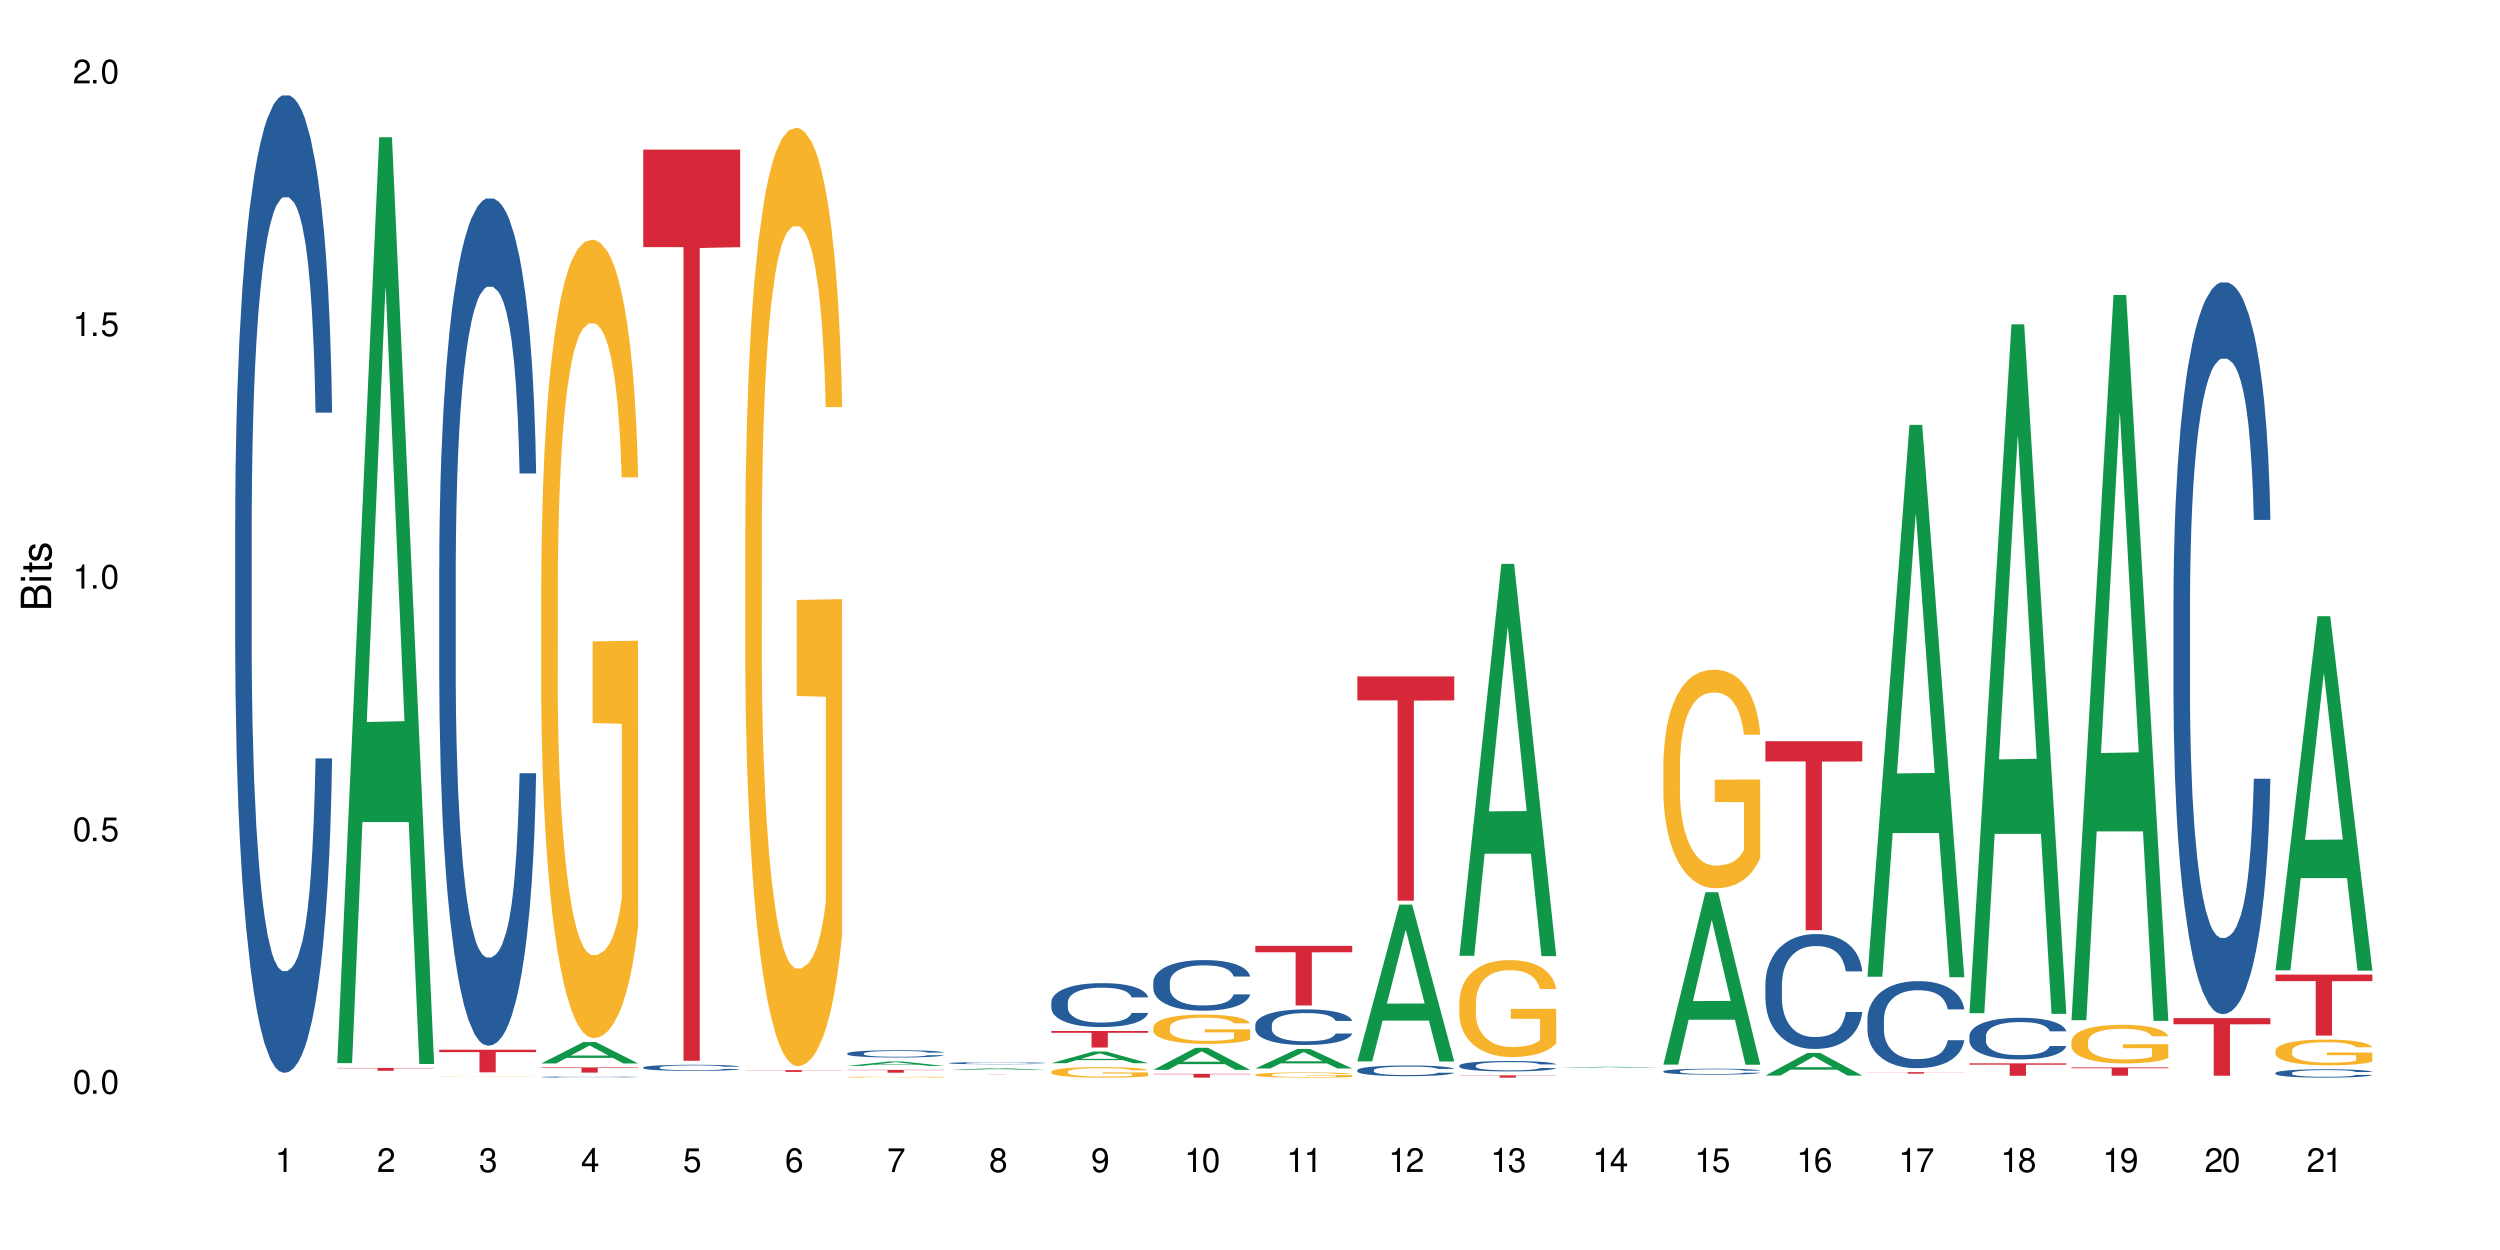 <?xml version="1.0" encoding="UTF-8"?>
<svg xmlns="http://www.w3.org/2000/svg" xmlns:xlink="http://www.w3.org/1999/xlink" width="720" height="360" viewBox="0 0 720 360">
<defs>
<g>
<g id="glyph-0-0">
</g>
<g id="glyph-0-1">
<path d="M 2.641 -6.938 C 2 -6.938 1.422 -6.656 1.078 -6.172 C 0.641 -5.562 0.406 -4.641 0.406 -3.359 C 0.406 -1.016 1.188 0.219 2.641 0.219 C 4.078 0.219 4.859 -1.016 4.859 -3.297 C 4.859 -4.641 4.656 -5.547 4.203 -6.172 C 3.844 -6.656 3.281 -6.938 2.641 -6.938 Z M 2.641 -6.188 C 3.547 -6.188 4 -5.25 4 -3.375 C 4 -1.406 3.562 -0.484 2.625 -0.484 C 1.734 -0.484 1.281 -1.438 1.281 -3.344 C 1.281 -5.25 1.734 -6.188 2.641 -6.188 Z M 2.641 -6.188 "/>
</g>
<g id="glyph-0-2">
<path d="M 1.828 -1 L 0.828 -1 L 0.828 0 L 1.828 0 Z M 1.828 -1 "/>
</g>
<g id="glyph-0-3">
<path d="M 4.562 -6.797 L 1.062 -6.797 L 0.547 -3.094 L 1.328 -3.094 C 1.719 -3.562 2.047 -3.734 2.578 -3.734 C 3.484 -3.734 4.062 -3.109 4.062 -2.094 C 4.062 -1.125 3.484 -0.531 2.578 -0.531 C 1.828 -0.531 1.375 -0.906 1.188 -1.672 L 0.328 -1.672 C 0.453 -1.109 0.547 -0.844 0.75 -0.594 C 1.125 -0.078 1.828 0.219 2.594 0.219 C 3.969 0.219 4.922 -0.781 4.922 -2.219 C 4.922 -3.562 4.031 -4.484 2.719 -4.484 C 2.25 -4.484 1.859 -4.359 1.469 -4.062 L 1.734 -5.969 L 4.562 -5.969 Z M 4.562 -6.797 "/>
</g>
<g id="glyph-0-4">
<path d="M 2.484 -4.938 L 2.484 0 L 3.328 0 L 3.328 -6.938 L 2.766 -6.938 C 2.469 -5.875 2.281 -5.734 0.984 -5.562 L 0.984 -4.938 Z M 2.484 -4.938 "/>
</g>
<g id="glyph-0-5">
<path d="M 4.859 -0.828 L 1.281 -0.828 C 1.359 -1.406 1.672 -1.781 2.5 -2.281 L 3.469 -2.828 C 4.406 -3.344 4.906 -4.062 4.906 -4.906 C 4.906 -5.484 4.672 -6.031 4.266 -6.406 C 3.859 -6.766 3.375 -6.938 2.719 -6.938 C 1.859 -6.938 1.219 -6.625 0.844 -6.031 C 0.609 -5.672 0.5 -5.234 0.484 -4.531 L 1.328 -4.531 C 1.359 -5.016 1.406 -5.281 1.531 -5.516 C 1.75 -5.938 2.188 -6.203 2.703 -6.203 C 3.469 -6.203 4.031 -5.641 4.031 -4.891 C 4.031 -4.344 3.719 -3.859 3.125 -3.516 L 2.234 -3 C 0.812 -2.172 0.406 -1.531 0.328 -0.016 L 4.859 -0.016 Z M 4.859 -0.828 "/>
</g>
<g id="glyph-0-6">
<path d="M 2.125 -3.188 L 2.578 -3.188 C 3.5 -3.188 3.984 -2.766 3.984 -1.922 C 3.984 -1.062 3.469 -0.531 2.594 -0.531 C 1.656 -0.531 1.203 -1 1.156 -2.016 L 0.312 -2.016 C 0.344 -1.453 0.438 -1.094 0.609 -0.781 C 0.953 -0.109 1.625 0.219 2.547 0.219 C 3.953 0.219 4.859 -0.625 4.859 -1.938 C 4.859 -2.828 4.516 -3.297 3.703 -3.594 C 4.344 -3.844 4.656 -4.328 4.656 -5.031 C 4.656 -6.219 3.875 -6.938 2.578 -6.938 C 1.203 -6.938 0.484 -6.172 0.453 -4.703 L 1.297 -4.703 C 1.312 -5.125 1.344 -5.359 1.453 -5.578 C 1.641 -5.969 2.062 -6.203 2.594 -6.203 C 3.344 -6.203 3.797 -5.75 3.797 -5 C 3.797 -4.516 3.609 -4.219 3.25 -4.047 C 3.016 -3.953 2.703 -3.922 2.125 -3.906 Z M 2.125 -3.188 "/>
</g>
<g id="glyph-0-7">
<path d="M 3.141 -1.672 L 3.141 0 L 3.984 0 L 3.984 -1.672 L 4.984 -1.672 L 4.984 -2.438 L 3.984 -2.438 L 3.984 -6.938 L 3.359 -6.938 L 0.266 -2.578 L 0.266 -1.672 Z M 3.141 -2.438 L 1 -2.438 L 3.141 -5.5 Z M 3.141 -2.438 "/>
</g>
<g id="glyph-0-8">
<path d="M 4.781 -5.125 C 4.609 -6.266 3.891 -6.938 2.844 -6.938 C 2.094 -6.938 1.422 -6.578 1.031 -5.953 C 0.594 -5.266 0.406 -4.422 0.406 -3.172 C 0.406 -2 0.578 -1.25 0.984 -0.641 C 1.359 -0.078 1.953 0.219 2.703 0.219 C 3.984 0.219 4.922 -0.75 4.922 -2.094 C 4.922 -3.375 4.062 -4.281 2.844 -4.281 C 2.172 -4.281 1.641 -4.031 1.281 -3.516 C 1.281 -5.234 1.828 -6.188 2.797 -6.188 C 3.391 -6.188 3.797 -5.797 3.938 -5.125 Z M 2.734 -3.531 C 3.547 -3.531 4.062 -2.953 4.062 -2.031 C 4.062 -1.156 3.484 -0.531 2.703 -0.531 C 1.922 -0.531 1.328 -1.188 1.328 -2.078 C 1.328 -2.938 1.906 -3.531 2.734 -3.531 Z M 2.734 -3.531 "/>
</g>
<g id="glyph-0-9">
<path d="M 4.984 -6.797 L 0.438 -6.797 L 0.438 -5.969 L 4.109 -5.969 C 2.5 -3.656 1.828 -2.234 1.328 0 L 2.219 0 C 2.594 -2.172 3.453 -4.047 4.984 -6.094 Z M 4.984 -6.797 "/>
</g>
<g id="glyph-0-10">
<path d="M 3.75 -3.656 C 4.469 -4.094 4.688 -4.438 4.688 -5.078 C 4.688 -6.172 3.844 -6.938 2.641 -6.938 C 1.438 -6.938 0.594 -6.172 0.594 -5.094 C 0.594 -4.438 0.812 -4.094 1.516 -3.656 C 0.734 -3.266 0.359 -2.703 0.359 -1.922 C 0.359 -0.656 1.281 0.219 2.641 0.219 C 3.984 0.219 4.922 -0.656 4.922 -1.922 C 4.922 -2.703 4.531 -3.266 3.75 -3.656 Z M 2.641 -6.188 C 3.359 -6.188 3.812 -5.75 3.812 -5.062 C 3.812 -4.406 3.344 -3.984 2.641 -3.984 C 1.922 -3.984 1.453 -4.406 1.453 -5.078 C 1.453 -5.75 1.922 -6.188 2.641 -6.188 Z M 2.641 -3.266 C 3.484 -3.266 4.062 -2.719 4.062 -1.906 C 4.062 -1.078 3.484 -0.531 2.625 -0.531 C 1.797 -0.531 1.219 -1.094 1.219 -1.906 C 1.219 -2.719 1.781 -3.266 2.641 -3.266 Z M 2.641 -3.266 "/>
</g>
<g id="glyph-0-11">
<path d="M 0.516 -1.578 C 0.672 -0.453 1.406 0.219 2.438 0.219 C 3.188 0.219 3.859 -0.141 4.266 -0.766 C 4.688 -1.453 4.891 -2.297 4.891 -3.547 C 4.891 -4.719 4.703 -5.453 4.312 -6.078 C 3.938 -6.641 3.344 -6.938 2.594 -6.938 C 1.297 -6.938 0.359 -5.969 0.359 -4.625 C 0.359 -3.344 1.234 -2.453 2.453 -2.453 C 3.094 -2.453 3.578 -2.672 4.016 -3.203 C 4 -1.484 3.469 -0.531 2.5 -0.531 C 1.906 -0.531 1.484 -0.906 1.359 -1.578 Z M 2.578 -6.203 C 3.375 -6.203 3.969 -5.531 3.969 -4.641 C 3.969 -3.797 3.391 -3.188 2.547 -3.188 C 1.734 -3.188 1.234 -3.766 1.234 -4.688 C 1.234 -5.562 1.797 -6.203 2.578 -6.203 Z M 2.578 -6.203 "/>
</g>
<g id="glyph-1-0">
</g>
<g id="glyph-1-1">
<path d="M 0 -0.953 L 0 -4.891 C 0 -5.719 -0.234 -6.344 -0.734 -6.797 C -1.188 -7.234 -1.812 -7.469 -2.5 -7.469 C -3.547 -7.469 -4.188 -7 -4.625 -5.875 C -4.984 -6.688 -5.625 -7.094 -6.531 -7.094 C -7.172 -7.094 -7.734 -6.859 -8.141 -6.391 C -8.562 -5.922 -8.75 -5.344 -8.75 -4.5 L -8.75 -0.953 Z M -4.984 -2.062 L -7.766 -2.062 L -7.766 -4.219 C -7.766 -4.844 -7.688 -5.203 -7.453 -5.5 C -7.219 -5.812 -6.859 -5.969 -6.375 -5.969 C -5.891 -5.969 -5.531 -5.812 -5.297 -5.5 C -5.062 -5.203 -4.984 -4.844 -4.984 -4.219 Z M -0.984 -2.062 L -4 -2.062 L -4 -4.781 C -4 -5.766 -3.438 -6.359 -2.484 -6.359 C -1.547 -6.359 -0.984 -5.766 -0.984 -4.781 Z M -0.984 -2.062 "/>
</g>
<g id="glyph-1-2">
<path d="M -6.281 -1.797 L -6.281 -0.797 L 0 -0.797 L 0 -1.797 Z M -8.75 -1.797 L -8.75 -0.797 L -7.484 -0.797 L -7.484 -1.797 Z M -8.75 -1.797 "/>
</g>
<g id="glyph-1-3">
<path d="M -6.281 -3.047 L -6.281 -2.016 L -8.016 -2.016 L -8.016 -1.016 L -6.281 -1.016 L -6.281 -0.172 L -5.469 -0.172 L -5.469 -1.016 L -0.719 -1.016 C -0.078 -1.016 0.281 -1.453 0.281 -2.234 C 0.281 -2.5 0.25 -2.719 0.188 -3.047 L -0.641 -3.047 C -0.609 -2.906 -0.594 -2.766 -0.594 -2.562 C -0.594 -2.141 -0.719 -2.016 -1.156 -2.016 L -5.469 -2.016 L -5.469 -3.047 Z M -6.281 -3.047 "/>
</g>
<g id="glyph-1-4">
<path d="M -4.531 -5.25 C -5.766 -5.25 -6.469 -4.422 -6.469 -2.969 C -6.469 -1.516 -5.719 -0.562 -4.547 -0.562 C -3.562 -0.562 -3.094 -1.062 -2.734 -2.562 L -2.516 -3.484 C -2.344 -4.188 -2.094 -4.469 -1.641 -4.469 C -1.047 -4.469 -0.641 -3.875 -0.641 -3 C -0.641 -2.453 -0.797 -2 -1.062 -1.75 C -1.25 -1.594 -1.422 -1.531 -1.875 -1.469 L -1.875 -0.406 C -0.422 -0.453 0.281 -1.266 0.281 -2.922 C 0.281 -4.5 -0.5 -5.516 -1.719 -5.516 C -2.656 -5.516 -3.172 -4.984 -3.469 -3.734 L -3.703 -2.766 C -3.891 -1.953 -4.156 -1.609 -4.594 -1.609 C -5.188 -1.609 -5.547 -2.125 -5.547 -2.938 C -5.547 -3.75 -5.203 -4.172 -4.531 -4.203 Z M -4.531 -5.25 "/>
</g>
</g>
</defs>
<rect x="-72" y="-36" width="864" height="432" fill="rgb(100%, 100%, 100%)" fill-opacity="1"/>
<path fill-rule="nonzero" fill="rgb(14.51%, 36.078%, 60%)" fill-opacity="1" d="M 67.73 149.973 L 67.766 149.719 L 67.766 143.543 L 67.867 133.762 L 68.105 121.414 L 68.344 112.922 L 68.957 97.738 L 69.809 83.074 L 70.691 71.75 L 71.34 65.062 L 71.918 59.914 L 73.246 50.395 L 74.098 45.504 L 75.016 41.133 L 76.137 36.758 L 76.957 34.184 L 78.793 30.066 L 80.156 28.266 L 81.211 27.492 L 83.492 27.492 L 84.852 28.523 L 85.84 29.809 L 86.93 31.867 L 87.848 34.184 L 89.445 39.844 L 90.875 47.051 L 91.523 51.168 L 92.543 59.145 L 93.328 66.863 L 93.871 73.551 L 94.484 83.074 L 95.031 94.652 L 95.438 107.773 L 95.641 118.84 L 90.875 118.84 L 90.637 108.547 L 90.367 100.57 L 89.855 90.02 L 89.344 82.559 L 88.629 75.098 L 87.984 70.207 L 87.098 65.316 L 86.316 62.23 L 85.5 59.914 L 84.715 58.371 L 83.219 56.828 L 81.48 56.828 L 80.836 57.34 L 79.508 59.398 L 78.793 61.203 L 77.773 64.805 L 77.059 68.148 L 76.207 73.297 L 75.629 77.668 L 74.914 84.359 L 74.402 90.277 L 73.824 98.77 L 73.484 105.203 L 73.176 112.406 L 72.906 120.898 L 72.699 129.902 L 72.562 139.426 L 72.496 148.688 L 72.496 188.57 L 72.562 197.836 L 72.734 208.641 L 73.176 224.336 L 73.824 237.977 L 74.574 248.781 L 75.289 256.5 L 75.695 260.105 L 76.242 264.223 L 77.09 269.367 L 78.316 274.512 L 79.031 276.57 L 80.121 278.629 L 81.242 279.66 L 82.742 279.66 L 84.07 278.629 L 84.953 277.344 L 85.875 275.285 L 87.133 270.91 L 87.914 266.793 L 88.598 261.906 L 89.105 257.016 L 89.445 252.898 L 89.957 244.922 L 90.367 236.176 L 90.672 227.168 L 90.875 218.418 L 95.641 218.418 L 95.438 228.711 L 95.133 238.746 L 94.824 246.211 L 94.348 255.215 L 93.805 263.191 L 93.02 272.199 L 92.375 278.117 L 91.523 284.547 L 90.742 289.438 L 89.891 293.812 L 88.629 298.957 L 87.812 301.531 L 86.93 303.848 L 85.875 305.906 L 84.547 307.707 L 83.117 308.734 L 81.789 308.992 L 80.359 308.48 L 79.305 307.449 L 77.91 305.133 L 76.172 300.504 L 74.914 295.613 L 73.926 290.723 L 73.074 285.578 L 72.121 278.629 L 70.898 267.309 L 70.148 258.559 L 69.637 251.355 L 69.059 241.32 L 68.648 232.312 L 68.172 217.906 L 67.832 199.637 L 67.73 185.484 Z M 67.73 149.973 "/>
<path fill-rule="nonzero" fill="rgb(6.275%, 58.824%, 28.235%)" fill-opacity="1" d="M 97.109 306.184 L 97.141 305.934 L 109.219 39.531 L 112.887 39.531 L 125.023 306.434 L 120.758 306.434 L 117.715 236.762 L 104.387 236.762 L 101.406 306.184 L 97.109 306.184 L 105.668 207.941 L 116.492 207.691 L 111.098 83.137 L 111.035 82.887 L 110.977 83.637 L 105.641 207.691 L 105.668 207.941 Z M 97.109 306.184 "/>
<path fill-rule="nonzero" fill="rgb(83.922%, 15.686%, 22.353%)" fill-opacity="1" d="M 97.109 307.57 L 125.023 307.57 L 125.023 307.656 L 113.391 307.66 L 113.391 308.398 L 108.711 308.398 L 108.711 307.66 L 108.641 307.656 L 97.109 307.656 Z M 97.109 307.57 "/>
<path fill-rule="nonzero" fill="rgb(14.51%, 36.078%, 60%)" fill-opacity="1" d="M 126.492 163.344 L 126.527 163.121 L 126.527 157.766 L 126.629 149.293 L 126.867 138.586 L 127.105 131.227 L 127.715 118.066 L 128.566 105.355 L 129.453 95.539 L 130.098 89.742 L 130.68 85.281 L 132.004 77.027 L 132.855 72.789 L 133.777 69 L 134.898 65.207 L 135.715 62.977 L 137.555 59.41 L 138.914 57.848 L 139.969 57.18 L 142.25 57.18 L 143.613 58.07 L 144.602 59.188 L 145.688 60.969 L 146.609 62.977 L 148.207 67.883 L 149.637 74.129 L 150.285 77.699 L 151.305 84.613 L 152.09 91.305 L 152.633 97.102 L 153.246 105.355 L 153.789 115.391 L 154.199 126.766 L 154.402 136.355 L 149.637 136.355 L 149.398 127.434 L 149.125 120.52 L 148.617 111.375 L 148.105 104.906 L 147.391 98.441 L 146.742 94.203 L 145.859 89.965 L 145.078 87.289 L 144.258 85.281 L 143.477 83.941 L 141.98 82.605 L 140.242 82.605 L 139.598 83.051 L 138.27 84.836 L 137.555 86.395 L 136.531 89.52 L 135.816 92.418 L 134.969 96.879 L 134.387 100.672 L 133.672 106.469 L 133.164 111.598 L 132.586 118.961 L 132.242 124.535 L 131.938 130.781 L 131.664 138.141 L 131.461 145.945 L 131.324 154.199 L 131.258 162.227 L 131.258 196.797 L 131.324 204.828 L 131.496 214.195 L 131.938 227.801 L 132.586 239.621 L 133.332 248.988 L 134.047 255.68 L 134.457 258.801 L 135 262.371 L 135.852 266.832 L 137.078 271.293 L 137.793 273.078 L 138.883 274.859 L 140.004 275.754 L 141.504 275.754 L 142.828 274.859 L 143.715 273.746 L 144.633 271.961 L 145.895 268.168 L 146.676 264.602 L 147.355 260.363 L 147.867 256.125 L 148.207 252.559 L 148.719 245.645 L 149.125 238.059 L 149.434 230.254 L 149.637 222.672 L 154.402 222.672 L 154.199 231.594 L 153.891 240.289 L 153.586 246.758 L 153.109 254.566 L 152.566 261.48 L 151.781 269.285 L 151.137 274.414 L 150.285 279.992 L 149.5 284.227 L 148.648 288.02 L 147.391 292.48 L 146.574 294.711 L 145.688 296.719 L 144.633 298.504 L 143.305 300.062 L 141.875 300.957 L 140.551 301.18 L 139.121 300.734 L 138.062 299.84 L 136.668 297.832 L 134.934 293.82 L 133.672 289.582 L 132.688 285.344 L 131.836 280.883 L 130.883 274.859 L 129.656 265.047 L 128.906 257.465 L 128.398 251.219 L 127.82 242.52 L 127.41 234.715 L 126.934 222.223 L 126.594 206.391 L 126.492 194.121 Z M 126.492 163.344 "/>
<path fill-rule="nonzero" fill="rgb(96.863%, 70.196%, 16.863%)" fill-opacity="1" d="M 126.492 310.004 L 126.527 310.004 L 126.66 310 L 127.004 309.992 L 127.445 309.988 L 127.922 309.984 L 128.227 309.984 L 128.738 309.98 L 129.18 309.98 L 130.305 309.977 L 131.734 309.973 L 132.516 309.973 L 133.402 309.969 L 137.008 309.969 L 139.016 309.965 L 143.648 309.965 L 145.551 309.969 L 148.379 309.969 L 149.469 309.973 L 150.488 309.973 L 151.305 309.977 L 152.121 309.977 L 152.805 309.98 L 153.383 309.984 L 153.891 309.988 L 154.199 309.988 L 154.402 309.992 L 149.672 309.992 L 149.398 309.988 L 149.094 309.988 L 148.582 309.984 L 148.07 309.984 L 147.562 309.98 L 146.609 309.98 L 145.789 309.977 L 135.953 309.977 L 135.375 309.98 L 135.035 309.98 L 134.016 309.984 L 133.332 309.984 L 132.957 309.988 L 132.48 309.988 L 132.141 309.992 L 131.766 309.992 L 131.562 309.996 L 131.289 310.004 L 131.258 310.016 L 131.359 310.02 L 131.562 310.023 L 131.836 310.027 L 132.242 310.027 L 132.652 310.031 L 133.367 310.035 L 133.98 310.035 L 134.457 310.039 L 135.75 310.039 L 136.633 310.043 L 139.527 310.043 L 140.891 310.047 L 142.625 310.047 L 144.668 310.043 L 148.648 310.043 L 149.125 310.039 L 149.707 310.039 L 149.707 310.02 L 141.297 310.02 L 141.297 310.012 L 154.367 310.012 L 154.402 310.043 L 153.688 310.043 L 152.805 310.047 L 151.953 310.047 L 151.066 310.051 L 148.785 310.051 L 147.219 310.055 L 137.316 310.055 L 136.227 310.051 L 133.777 310.051 L 132.891 310.047 L 131.973 310.047 L 131.051 310.043 L 130.234 310.043 L 129.691 310.039 L 129.145 310.039 L 128.566 310.035 L 128.023 310.035 L 127.613 310.031 L 127.242 310.027 L 126.969 310.027 L 126.695 310.023 L 126.559 310.02 L 126.492 310.016 Z M 126.492 310.004 "/>
<path fill-rule="nonzero" fill="rgb(83.922%, 15.686%, 22.353%)" fill-opacity="1" d="M 126.492 302.316 L 154.402 302.316 L 154.402 303.012 L 142.77 303.02 L 142.77 308.832 L 138.09 308.832 L 138.09 303.023 L 138.023 303.012 L 126.492 303.012 Z M 126.492 302.316 "/>
<path fill-rule="nonzero" fill="rgb(6.275%, 58.824%, 28.235%)" fill-opacity="1" d="M 155.871 306.27 L 155.902 306.262 L 167.977 300.117 L 171.645 300.117 L 183.781 306.273 L 179.52 306.273 L 176.477 304.668 L 163.148 304.668 L 160.164 306.27 L 155.871 306.27 L 164.43 304.004 L 175.254 303.996 L 169.855 301.121 L 169.797 301.117 L 169.738 301.133 L 164.398 303.996 L 164.43 304.004 Z M 155.871 306.27 "/>
<path fill-rule="nonzero" fill="rgb(14.51%, 36.078%, 60%)" fill-opacity="1" d="M 155.871 310.18 L 155.906 310.176 L 155.906 310.172 L 156.008 310.16 L 156.246 310.145 L 156.484 310.137 L 157.098 310.117 L 157.949 310.102 L 158.832 310.09 L 159.48 310.082 L 160.059 310.074 L 161.387 310.062 L 162.238 310.059 L 163.156 310.055 L 164.277 310.047 L 165.098 310.047 L 166.934 310.039 L 173.98 310.039 L 175.07 310.043 L 175.988 310.047 L 177.59 310.051 L 179.016 310.059 L 179.664 310.066 L 180.684 310.074 L 181.469 310.082 L 182.012 310.09 L 182.625 310.102 L 183.172 310.113 L 183.578 310.129 L 183.781 310.141 L 179.016 310.141 L 178.777 310.129 L 178.508 310.121 L 177.996 310.109 L 177.484 310.102 L 176.77 310.094 L 176.125 310.086 L 175.238 310.082 L 174.457 310.078 L 173.641 310.074 L 172.855 310.074 L 171.359 310.07 L 168.977 310.07 L 167.648 310.074 L 166.934 310.074 L 165.914 310.082 L 165.199 310.082 L 164.348 310.09 L 163.77 310.094 L 163.055 310.102 L 162.543 310.109 L 161.965 310.117 L 161.625 310.125 L 161.316 310.133 L 161.047 310.145 L 160.84 310.156 L 160.703 310.164 L 160.637 310.176 L 160.637 310.223 L 160.703 310.234 L 160.875 310.246 L 161.316 310.262 L 161.965 310.277 L 162.715 310.293 L 163.43 310.301 L 163.836 310.305 L 164.383 310.309 L 165.23 310.316 L 166.457 310.32 L 167.172 310.324 L 168.262 310.324 L 169.383 310.328 L 170.883 310.328 L 172.211 310.324 L 173.094 310.324 L 174.016 310.32 L 175.273 310.316 L 176.055 310.312 L 176.738 310.305 L 177.246 310.301 L 177.59 310.297 L 178.098 310.285 L 178.508 310.277 L 179.016 310.258 L 183.781 310.258 L 183.578 310.27 L 183.273 310.281 L 182.965 310.289 L 182.488 310.297 L 181.945 310.309 L 181.16 310.316 L 180.516 310.324 L 179.664 310.332 L 178.883 310.336 L 178.031 310.344 L 176.77 310.348 L 175.953 310.352 L 175.07 310.355 L 174.016 310.355 L 172.688 310.359 L 167.445 310.359 L 166.051 310.355 L 164.312 310.352 L 163.055 310.344 L 162.066 310.34 L 161.215 310.332 L 160.262 310.324 L 159.039 310.312 L 158.289 310.301 L 157.777 310.293 L 157.199 310.281 L 156.789 310.273 L 156.312 310.254 L 155.973 310.234 L 155.871 310.219 Z M 155.871 310.18 "/>
<path fill-rule="nonzero" fill="rgb(96.863%, 70.196%, 16.863%)" fill-opacity="1" d="M 155.871 167.508 L 155.906 167.297 L 155.906 163.098 L 156.043 153.648 L 156.383 140.625 L 156.824 129.914 L 157.301 121.516 L 157.609 117.105 L 158.117 110.805 L 158.562 106.184 L 159.684 96.734 L 161.113 87.91 L 161.895 84.133 L 162.781 80.562 L 164.039 76.57 L 164.621 75.102 L 166.391 71.742 L 168.398 69.641 L 170.609 69.012 L 171.633 69.219 L 173.027 70.059 L 174.934 72.371 L 176.023 74.473 L 176.875 76.57 L 177.758 79.301 L 178.848 83.5 L 179.867 88.543 L 180.684 93.582 L 181.504 99.883 L 182.184 106.602 L 182.762 113.953 L 183.273 122.773 L 183.578 130.125 L 183.781 137.477 L 179.051 137.477 L 178.777 130.125 L 178.473 124.453 L 177.961 117.523 L 177.453 112.484 L 176.941 108.492 L 175.988 103.031 L 175.172 99.672 L 174.148 96.734 L 173.164 94.844 L 172.039 93.582 L 171.359 93.164 L 169.555 93.164 L 167.922 94.633 L 166.969 96.312 L 166.289 97.992 L 165.336 101.145 L 164.754 103.664 L 164.414 105.344 L 163.395 111.855 L 162.715 117.734 L 162.34 121.727 L 161.863 128.023 L 161.523 133.695 L 161.148 142.098 L 160.941 148.398 L 160.672 162.68 L 160.637 200.48 L 160.738 208.461 L 160.941 217.074 L 161.215 224.633 L 161.625 232.613 L 162.031 238.703 L 162.746 246.895 L 163.359 252.355 L 163.836 255.926 L 164.754 261.598 L 165.129 263.488 L 166.016 267.266 L 166.934 270.207 L 168.059 272.727 L 168.906 273.988 L 170.27 275.039 L 172.004 275.039 L 174.047 273.777 L 175.34 272.098 L 176.227 270.418 L 176.805 268.949 L 177.52 266.637 L 178.031 264.539 L 178.508 262.227 L 179.086 258.656 L 179.086 208.461 L 170.68 208.254 L 170.68 184.73 L 183.75 184.52 L 183.781 266.637 L 183.066 272.309 L 182.184 277.77 L 181.332 281.969 L 180.445 285.539 L 179.188 289.527 L 178.168 292.051 L 176.602 294.988 L 175.172 296.879 L 173.672 298.141 L 172.348 298.77 L 170.781 298.98 L 169.383 298.559 L 167.887 297.301 L 166.695 295.621 L 165.605 293.52 L 164.516 290.789 L 163.156 286.379 L 162.27 282.809 L 161.352 278.398 L 160.434 273.148 L 159.617 267.477 L 159.07 263.066 L 158.527 258.027 L 157.949 251.727 L 157.402 244.586 L 156.996 238.074 L 156.621 230.723 L 156.348 223.793 L 156.074 214.344 L 155.941 206.781 L 155.871 200.273 Z M 155.871 167.508 "/>
<path fill-rule="nonzero" fill="rgb(83.922%, 15.686%, 22.353%)" fill-opacity="1" d="M 155.871 307.41 L 183.781 307.41 L 183.781 307.57 L 172.148 307.57 L 172.148 308.902 L 167.469 308.902 L 167.469 307.574 L 167.402 307.57 L 155.871 307.57 Z M 155.871 307.41 "/>
<path fill-rule="nonzero" fill="rgb(14.51%, 36.078%, 60%)" fill-opacity="1" d="M 185.25 307.422 L 185.285 307.422 L 185.285 307.383 L 185.387 307.32 L 185.625 307.242 L 185.863 307.188 L 186.477 307.094 L 187.328 307 L 188.215 306.93 L 188.859 306.887 L 189.438 306.855 L 190.766 306.797 L 191.617 306.766 L 192.535 306.738 L 193.66 306.711 L 194.477 306.695 L 196.312 306.668 L 197.676 306.656 L 198.73 306.652 L 201.012 306.652 L 202.371 306.656 L 203.359 306.668 L 204.449 306.68 L 205.367 306.695 L 206.969 306.73 L 208.398 306.773 L 209.043 306.801 L 210.066 306.852 L 210.848 306.898 L 211.395 306.941 L 212.004 307 L 212.551 307.074 L 212.957 307.156 L 213.164 307.227 L 208.398 307.227 L 208.16 307.16 L 207.887 307.109 L 207.375 307.043 L 206.867 306.996 L 206.152 306.949 L 205.504 306.922 L 204.621 306.891 L 203.836 306.871 L 203.02 306.855 L 202.238 306.844 L 200.738 306.836 L 199.004 306.836 L 198.355 306.84 L 197.027 306.852 L 196.312 306.863 L 195.293 306.887 L 194.578 306.906 L 193.727 306.941 L 193.148 306.969 L 192.434 307.008 L 191.922 307.047 L 191.344 307.102 L 191.004 307.141 L 190.699 307.188 L 190.426 307.238 L 190.223 307.297 L 190.086 307.355 L 190.016 307.414 L 190.016 307.664 L 190.086 307.723 L 190.254 307.793 L 190.699 307.891 L 191.344 307.977 L 192.094 308.043 L 192.809 308.094 L 193.215 308.113 L 193.762 308.141 L 194.613 308.172 L 195.836 308.207 L 196.551 308.219 L 197.641 308.23 L 198.766 308.238 L 200.262 308.238 L 201.59 308.23 L 202.477 308.223 L 203.395 308.211 L 204.652 308.184 L 205.438 308.156 L 206.117 308.125 L 206.629 308.094 L 206.969 308.07 L 207.48 308.02 L 207.887 307.965 L 208.195 307.906 L 208.398 307.852 L 213.164 307.852 L 212.957 307.918 L 212.652 307.98 L 212.348 308.027 L 211.871 308.086 L 211.324 308.133 L 210.543 308.191 L 209.895 308.227 L 209.043 308.27 L 208.262 308.301 L 207.41 308.328 L 206.152 308.359 L 205.336 308.375 L 204.449 308.391 L 203.395 308.402 L 202.066 308.414 L 200.637 308.422 L 199.309 308.422 L 197.879 308.418 L 196.824 308.414 L 195.43 308.398 L 193.691 308.367 L 192.434 308.34 L 191.445 308.309 L 190.598 308.273 L 189.645 308.23 L 188.418 308.16 L 187.668 308.105 L 187.156 308.059 L 186.578 307.996 L 186.172 307.941 L 185.695 307.848 L 185.355 307.734 L 185.25 307.645 Z M 185.25 307.422 "/>
<path fill-rule="nonzero" fill="rgb(83.922%, 15.686%, 22.353%)" fill-opacity="1" d="M 185.25 43.09 L 213.164 43.09 L 213.164 71.18 L 201.531 71.426 L 201.531 305.516 L 196.852 305.516 L 196.852 71.672 L 196.781 71.18 L 185.25 71.18 Z M 185.25 43.09 "/>
<path fill-rule="nonzero" fill="rgb(96.863%, 70.196%, 16.863%)" fill-opacity="1" d="M 214.633 152.555 L 214.668 152.309 L 214.668 147.371 L 214.801 136.266 L 215.145 120.961 L 215.586 108.375 L 216.062 98.504 L 216.367 93.32 L 216.879 85.914 L 217.32 80.484 L 218.445 69.379 L 219.875 59.016 L 220.656 54.57 L 221.543 50.375 L 222.801 45.688 L 223.379 43.957 L 225.148 40.008 L 227.156 37.543 L 229.371 36.801 L 230.391 37.047 L 231.789 38.035 L 233.695 40.75 L 234.781 43.219 L 235.633 45.688 L 236.52 48.895 L 237.609 53.832 L 238.629 59.754 L 239.445 65.676 L 240.262 73.082 L 240.945 80.98 L 241.523 89.617 L 242.031 99.984 L 242.34 108.621 L 242.543 117.262 L 237.812 117.262 L 237.539 108.621 L 237.234 101.957 L 236.723 93.812 L 236.211 87.891 L 235.703 83.199 L 234.75 76.785 L 233.934 72.836 L 232.91 69.379 L 231.922 67.16 L 230.801 65.676 L 230.121 65.184 L 228.316 65.184 L 226.68 66.91 L 225.727 68.887 L 225.047 70.859 L 224.094 74.562 L 223.516 77.523 L 223.176 79.5 L 222.156 87.148 L 221.473 94.059 L 221.098 98.75 L 220.621 106.152 L 220.281 112.816 L 219.906 122.691 L 219.703 130.094 L 219.43 146.879 L 219.398 191.301 L 219.5 200.68 L 219.703 210.801 L 219.977 219.684 L 220.383 229.062 L 220.793 236.223 L 221.508 245.848 L 222.121 252.262 L 222.598 256.461 L 223.516 263.125 L 223.891 265.344 L 224.777 269.785 L 225.695 273.242 L 226.816 276.203 L 227.668 277.684 L 229.031 278.918 L 230.766 278.918 L 232.809 277.438 L 234.102 275.465 L 234.988 273.488 L 235.566 271.762 L 236.281 269.047 L 236.789 266.578 L 237.266 263.863 L 237.848 259.668 L 237.848 200.68 L 229.438 200.434 L 229.438 172.793 L 242.508 172.547 L 242.543 269.047 L 241.828 275.711 L 240.945 282.129 L 240.094 287.062 L 239.207 291.258 L 237.949 295.949 L 236.926 298.91 L 235.359 302.367 L 233.934 304.586 L 232.434 306.066 L 231.105 306.809 L 229.539 307.055 L 228.145 306.562 L 226.648 305.082 L 225.457 303.105 L 224.367 300.637 L 223.277 297.43 L 221.918 292.246 L 221.031 288.051 L 220.113 282.867 L 219.191 276.699 L 218.375 270.035 L 217.832 264.852 L 217.285 258.926 L 216.707 251.523 L 216.164 243.133 L 215.754 235.48 L 215.383 226.844 L 215.109 218.699 L 214.836 207.59 L 214.699 198.707 L 214.633 191.055 Z M 214.633 152.555 "/>
<path fill-rule="nonzero" fill="rgb(83.922%, 15.686%, 22.353%)" fill-opacity="1" d="M 214.633 308.191 L 242.543 308.191 L 242.543 308.246 L 230.91 308.246 L 230.91 308.707 L 226.23 308.707 L 226.23 308.246 L 214.633 308.246 Z M 214.633 308.191 "/>
<path fill-rule="nonzero" fill="rgb(6.275%, 58.824%, 28.235%)" fill-opacity="1" d="M 244.012 306.98 L 244.043 306.98 L 256.117 305.699 L 259.785 305.699 L 271.922 306.984 L 267.66 306.984 L 264.617 306.648 L 251.289 306.648 L 248.305 306.98 L 244.012 306.98 L 252.57 306.508 L 263.395 306.508 L 257.996 305.906 L 257.938 305.906 L 257.879 305.91 L 252.539 306.508 L 252.57 306.508 Z M 244.012 306.98 "/>
<path fill-rule="nonzero" fill="rgb(14.51%, 36.078%, 60%)" fill-opacity="1" d="M 244.012 303.383 L 244.047 303.379 L 244.047 303.332 L 244.148 303.262 L 244.387 303.168 L 244.625 303.105 L 245.238 302.992 L 246.09 302.887 L 246.973 302.801 L 247.621 302.75 L 248.199 302.715 L 249.527 302.645 L 250.379 302.605 L 251.297 302.574 L 252.418 302.543 L 253.238 302.523 L 255.074 302.492 L 256.438 302.477 L 257.492 302.473 L 259.773 302.473 L 261.133 302.48 L 262.121 302.488 L 263.211 302.504 L 264.129 302.523 L 265.73 302.562 L 267.156 302.617 L 267.805 302.648 L 268.824 302.707 L 269.609 302.766 L 270.152 302.816 L 270.766 302.887 L 271.312 302.973 L 271.719 303.07 L 271.922 303.152 L 267.156 303.152 L 266.918 303.074 L 266.648 303.016 L 266.137 302.938 L 265.625 302.883 L 264.91 302.824 L 264.266 302.789 L 263.379 302.754 L 262.598 302.73 L 261.781 302.715 L 260.996 302.703 L 259.5 302.691 L 257.762 302.691 L 257.117 302.695 L 255.789 302.711 L 255.074 302.723 L 254.055 302.75 L 253.34 302.773 L 252.488 302.812 L 251.91 302.844 L 251.195 302.895 L 250.684 302.938 L 250.105 303 L 249.766 303.051 L 249.457 303.102 L 249.188 303.164 L 248.98 303.234 L 248.844 303.305 L 248.777 303.371 L 248.777 303.668 L 248.844 303.738 L 249.016 303.816 L 249.457 303.934 L 250.105 304.035 L 250.855 304.113 L 251.57 304.172 L 251.977 304.199 L 252.523 304.23 L 253.371 304.27 L 254.598 304.305 L 255.312 304.32 L 256.402 304.336 L 257.527 304.344 L 259.023 304.344 L 260.352 304.336 L 261.234 304.328 L 262.156 304.312 L 263.414 304.277 L 264.195 304.25 L 264.879 304.211 L 265.387 304.176 L 265.73 304.145 L 266.238 304.086 L 266.648 304.02 L 266.953 303.953 L 267.156 303.891 L 271.922 303.891 L 271.719 303.965 L 271.414 304.039 L 271.105 304.098 L 270.629 304.164 L 270.086 304.223 L 269.301 304.289 L 268.656 304.332 L 267.805 304.379 L 267.023 304.418 L 266.172 304.449 L 264.91 304.488 L 264.094 304.508 L 263.211 304.523 L 262.156 304.539 L 260.828 304.551 L 259.398 304.559 L 258.07 304.562 L 256.641 304.559 L 255.586 304.551 L 254.191 304.531 L 252.453 304.5 L 251.195 304.461 L 250.207 304.426 L 249.355 304.387 L 248.402 304.336 L 247.18 304.254 L 246.43 304.188 L 245.918 304.133 L 245.34 304.059 L 244.93 303.992 L 244.453 303.887 L 244.113 303.75 L 244.012 303.645 Z M 244.012 303.383 "/>
<path fill-rule="nonzero" fill="rgb(96.863%, 70.196%, 16.863%)" fill-opacity="1" d="M 244.012 310.195 L 244.047 310.195 L 244.047 310.191 L 244.184 310.18 L 244.523 310.164 L 244.965 310.148 L 245.441 310.141 L 245.75 310.133 L 246.258 310.125 L 246.703 310.121 L 247.824 310.109 L 249.254 310.098 L 250.035 310.094 L 250.922 310.09 L 252.18 310.082 L 252.762 310.082 L 254.531 310.078 L 256.539 310.074 L 261.168 310.074 L 263.074 310.078 L 264.164 310.082 L 265.016 310.082 L 265.898 310.086 L 266.988 310.094 L 268.008 310.098 L 268.824 310.105 L 269.645 310.113 L 270.324 310.121 L 270.902 310.129 L 271.414 310.141 L 271.719 310.148 L 271.922 310.16 L 267.191 310.16 L 266.918 310.148 L 266.613 310.145 L 266.102 310.133 L 265.594 310.129 L 265.082 310.121 L 264.129 310.117 L 263.312 310.113 L 262.289 310.109 L 261.305 310.105 L 256.062 310.105 L 255.109 310.109 L 254.43 310.109 L 253.477 310.113 L 252.895 310.117 L 252.555 310.117 L 251.535 310.129 L 250.855 310.133 L 250.48 310.141 L 250.004 310.148 L 249.664 310.156 L 249.289 310.164 L 249.082 310.172 L 248.812 310.191 L 248.777 310.238 L 248.879 310.246 L 249.082 310.258 L 249.355 310.27 L 249.766 310.277 L 250.172 310.285 L 250.887 310.297 L 251.5 310.301 L 251.977 310.309 L 252.895 310.312 L 253.27 310.316 L 254.156 310.32 L 255.074 310.324 L 256.199 310.328 L 257.051 310.328 L 258.41 310.332 L 260.145 310.332 L 262.188 310.328 L 263.48 310.328 L 264.367 310.324 L 264.945 310.324 L 265.66 310.32 L 266.172 310.316 L 266.648 310.316 L 267.227 310.309 L 267.227 310.246 L 258.82 310.246 L 258.82 310.219 L 271.891 310.219 L 271.922 310.32 L 271.207 310.328 L 270.324 310.332 L 269.473 310.34 L 268.586 310.344 L 267.328 310.348 L 266.309 310.352 L 264.742 310.355 L 263.312 310.359 L 256.027 310.359 L 254.836 310.355 L 253.746 310.352 L 252.656 310.352 L 251.297 310.344 L 250.41 310.34 L 249.492 310.336 L 248.574 310.328 L 247.758 310.32 L 247.211 310.316 L 246.668 310.309 L 246.09 310.301 L 245.543 310.293 L 245.137 310.285 L 244.762 310.273 L 244.488 310.266 L 244.215 310.254 L 244.082 310.246 L 244.012 310.238 Z M 244.012 310.195 "/>
<path fill-rule="nonzero" fill="rgb(83.922%, 15.686%, 22.353%)" fill-opacity="1" d="M 244.012 308.121 L 271.922 308.121 L 271.922 308.207 L 260.289 308.207 L 260.289 308.938 L 255.609 308.938 L 255.609 308.207 L 244.012 308.207 Z M 244.012 308.121 "/>
<path fill-rule="nonzero" fill="rgb(6.275%, 58.824%, 28.235%)" fill-opacity="1" d="M 273.391 308.184 L 273.422 308.184 L 285.5 307.641 L 289.168 307.641 L 301.305 308.184 L 297.039 308.184 L 293.996 308.043 L 280.668 308.043 L 277.688 308.184 L 273.391 308.184 L 281.949 307.984 L 292.773 307.984 L 287.379 307.73 L 287.258 307.73 L 281.922 307.984 L 281.949 307.984 Z M 273.391 308.184 "/>
<path fill-rule="nonzero" fill="rgb(14.51%, 36.078%, 60%)" fill-opacity="1" d="M 273.391 306.164 L 273.426 306.16 L 273.426 306.148 L 273.527 306.129 L 273.766 306.102 L 274.004 306.082 L 274.617 306.051 L 275.469 306.016 L 276.355 305.992 L 277 305.977 L 277.578 305.969 L 278.906 305.945 L 279.758 305.938 L 280.676 305.926 L 281.801 305.918 L 282.617 305.91 L 284.453 305.902 L 285.816 305.898 L 290.512 305.898 L 291.5 305.902 L 292.59 305.906 L 293.508 305.91 L 295.109 305.926 L 296.539 305.941 L 297.184 305.949 L 298.207 305.965 L 298.988 305.98 L 299.535 305.996 L 300.145 306.016 L 300.691 306.043 L 301.098 306.07 L 301.305 306.094 L 296.539 306.094 L 296.301 306.074 L 296.027 306.055 L 295.516 306.031 L 295.008 306.016 L 294.293 306 L 293.645 305.988 L 292.762 305.98 L 291.977 305.973 L 291.16 305.969 L 290.379 305.965 L 288.879 305.961 L 286.496 305.961 L 285.168 305.965 L 284.453 305.969 L 283.434 305.977 L 282.719 305.984 L 281.867 305.996 L 281.289 306.004 L 280.574 306.02 L 280.062 306.031 L 279.484 306.051 L 279.145 306.066 L 278.84 306.082 L 278.566 306.098 L 278.363 306.117 L 278.227 306.141 L 278.156 306.16 L 278.156 306.246 L 278.227 306.266 L 278.395 306.289 L 278.84 306.324 L 279.484 306.352 L 280.234 306.375 L 280.949 306.395 L 281.359 306.402 L 281.902 306.41 L 282.754 306.422 L 283.977 306.43 L 284.691 306.438 L 285.781 306.441 L 289.73 306.441 L 290.617 306.438 L 291.535 306.434 L 292.793 306.426 L 293.578 306.414 L 294.258 306.406 L 294.77 306.395 L 295.109 306.387 L 295.621 306.367 L 296.027 306.348 L 296.336 306.328 L 296.539 306.309 L 301.305 306.309 L 301.098 306.332 L 300.793 306.355 L 300.488 306.371 L 300.012 306.391 L 299.465 306.406 L 298.684 306.426 L 298.035 306.438 L 297.184 306.453 L 296.402 306.465 L 295.551 306.473 L 294.293 306.484 L 293.477 306.488 L 292.59 306.496 L 291.535 306.5 L 290.207 306.504 L 288.777 306.504 L 287.449 306.508 L 286.02 306.504 L 284.965 306.504 L 283.57 306.496 L 281.832 306.488 L 280.574 306.477 L 279.586 306.465 L 278.738 306.457 L 277.785 306.441 L 276.559 306.418 L 275.809 306.398 L 275.297 306.383 L 274.719 306.359 L 274.312 306.34 L 273.836 306.309 L 273.496 306.27 L 273.391 306.238 Z M 273.391 306.164 "/>
<path fill-rule="nonzero" fill="rgb(83.922%, 15.686%, 22.353%)" fill-opacity="1" d="M 273.391 309.32 L 301.305 309.32 L 301.305 309.324 L 289.672 309.324 L 289.672 309.371 L 284.992 309.371 L 284.992 309.324 L 273.391 309.324 Z M 273.391 309.32 "/>
<path fill-rule="nonzero" fill="rgb(6.275%, 58.824%, 28.235%)" fill-opacity="1" d="M 302.773 306.195 L 302.801 306.191 L 314.879 302.832 L 318.547 302.832 L 330.684 306.199 L 326.418 306.199 L 323.379 305.32 L 310.047 305.32 L 307.066 306.195 L 302.773 306.195 L 311.332 304.957 L 322.156 304.953 L 316.758 303.383 L 316.699 303.379 L 316.641 303.391 L 311.301 304.953 L 311.332 304.957 Z M 302.773 306.195 "/>
<path fill-rule="nonzero" fill="rgb(14.51%, 36.078%, 60%)" fill-opacity="1" d="M 302.773 288.652 L 302.809 288.645 L 302.809 288.367 L 302.91 287.926 L 303.148 287.371 L 303.387 286.988 L 304 286.309 L 304.848 285.648 L 305.734 285.141 L 306.379 284.84 L 306.961 284.609 L 308.285 284.184 L 309.137 283.961 L 310.059 283.766 L 311.18 283.57 L 311.996 283.453 L 313.836 283.27 L 315.195 283.188 L 316.25 283.152 L 318.531 283.152 L 319.895 283.199 L 320.883 283.258 L 321.969 283.348 L 322.891 283.453 L 324.488 283.707 L 325.918 284.031 L 326.566 284.215 L 327.586 284.574 L 328.371 284.922 L 328.914 285.223 L 329.527 285.648 L 330.07 286.168 L 330.48 286.758 L 330.684 287.254 L 325.918 287.254 L 325.68 286.793 L 325.406 286.434 L 324.898 285.961 L 324.387 285.625 L 323.672 285.293 L 323.023 285.07 L 322.141 284.852 L 321.359 284.715 L 320.539 284.609 L 319.758 284.539 L 318.262 284.469 L 316.523 284.469 L 315.879 284.492 L 314.551 284.586 L 313.836 284.668 L 312.812 284.828 L 312.098 284.98 L 311.25 285.211 L 310.668 285.406 L 309.953 285.707 L 309.445 285.973 L 308.867 286.355 L 308.523 286.645 L 308.219 286.969 L 307.945 287.348 L 307.742 287.754 L 307.605 288.18 L 307.539 288.598 L 307.539 290.387 L 307.605 290.805 L 307.777 291.289 L 308.219 291.996 L 308.867 292.605 L 309.613 293.094 L 310.328 293.438 L 310.738 293.602 L 311.281 293.785 L 312.133 294.016 L 313.359 294.246 L 314.074 294.34 L 315.164 294.434 L 316.285 294.48 L 317.785 294.48 L 319.109 294.434 L 319.996 294.375 L 320.914 294.281 L 322.176 294.086 L 322.957 293.902 L 323.637 293.68 L 324.148 293.461 L 324.488 293.277 L 325 292.918 L 325.406 292.527 L 325.715 292.121 L 325.918 291.727 L 330.684 291.727 L 330.48 292.191 L 330.172 292.641 L 329.867 292.977 L 329.391 293.383 L 328.848 293.738 L 328.062 294.145 L 327.418 294.41 L 326.566 294.699 L 325.781 294.918 L 324.93 295.113 L 323.672 295.348 L 322.855 295.461 L 321.969 295.566 L 320.914 295.656 L 319.586 295.738 L 318.156 295.785 L 316.832 295.797 L 315.402 295.773 L 314.344 295.727 L 312.949 295.625 L 311.215 295.414 L 309.953 295.195 L 308.969 294.977 L 308.117 294.746 L 307.164 294.434 L 305.938 293.926 L 305.188 293.531 L 304.68 293.207 L 304.102 292.758 L 303.691 292.352 L 303.215 291.707 L 302.875 290.883 L 302.773 290.25 Z M 302.773 288.652 "/>
<path fill-rule="nonzero" fill="rgb(96.863%, 70.196%, 16.863%)" fill-opacity="1" d="M 302.773 308.633 L 302.809 308.629 L 302.809 308.574 L 302.941 308.449 L 303.285 308.277 L 303.727 308.137 L 304.203 308.027 L 304.508 307.969 L 305.02 307.887 L 305.461 307.824 L 306.586 307.699 L 308.016 307.582 L 308.797 307.535 L 309.684 307.488 L 310.941 307.434 L 311.52 307.414 L 313.289 307.371 L 315.297 307.344 L 317.512 307.336 L 318.531 307.34 L 319.93 307.348 L 321.836 307.379 L 322.922 307.406 L 323.773 307.434 L 324.66 307.469 L 325.75 307.527 L 326.77 307.594 L 327.586 307.66 L 328.402 307.742 L 329.086 307.828 L 329.664 307.926 L 330.172 308.043 L 330.48 308.141 L 330.684 308.234 L 325.953 308.234 L 325.68 308.141 L 325.375 308.066 L 324.863 307.973 L 324.352 307.906 L 323.844 307.855 L 322.891 307.781 L 322.074 307.738 L 321.051 307.699 L 320.062 307.676 L 318.941 307.66 L 318.262 307.652 L 316.457 307.652 L 314.82 307.672 L 313.871 307.695 L 313.188 307.715 L 312.234 307.758 L 311.656 307.793 L 311.316 307.812 L 310.297 307.898 L 309.613 307.977 L 309.238 308.027 L 308.762 308.113 L 308.422 308.188 L 308.047 308.297 L 307.844 308.379 L 307.57 308.566 L 307.539 309.066 L 307.641 309.168 L 307.844 309.281 L 308.117 309.383 L 308.523 309.488 L 308.934 309.566 L 309.648 309.676 L 310.262 309.746 L 310.738 309.793 L 311.656 309.867 L 312.031 309.895 L 312.918 309.941 L 313.836 309.98 L 314.957 310.016 L 315.809 310.031 L 317.172 310.047 L 318.906 310.047 L 320.949 310.027 L 322.242 310.008 L 323.129 309.984 L 323.707 309.965 L 324.422 309.934 L 324.93 309.906 L 325.406 309.875 L 325.988 309.828 L 325.988 309.168 L 317.578 309.168 L 317.578 308.859 L 330.648 308.855 L 330.684 309.934 L 329.969 310.008 L 329.086 310.082 L 328.234 310.137 L 327.348 310.184 L 326.09 310.234 L 325.066 310.27 L 323.5 310.309 L 322.074 310.332 L 320.574 310.348 L 319.246 310.359 L 317.68 310.359 L 316.285 310.355 L 314.789 310.34 L 313.598 310.316 L 312.508 310.289 L 311.418 310.254 L 310.059 310.195 L 309.172 310.148 L 308.254 310.09 L 307.332 310.02 L 306.516 309.945 L 305.973 309.887 L 305.426 309.82 L 304.848 309.738 L 304.305 309.645 L 303.895 309.559 L 303.523 309.461 L 303.25 309.371 L 302.977 309.246 L 302.84 309.148 L 302.773 309.062 Z M 302.773 308.633 "/>
<path fill-rule="nonzero" fill="rgb(83.922%, 15.686%, 22.353%)" fill-opacity="1" d="M 302.773 296.934 L 330.684 296.934 L 330.684 297.441 L 319.051 297.445 L 319.051 301.695 L 314.371 301.695 L 314.371 297.453 L 314.305 297.441 L 302.773 297.441 Z M 302.773 296.934 "/>
<path fill-rule="nonzero" fill="rgb(6.275%, 58.824%, 28.235%)" fill-opacity="1" d="M 332.152 308.125 L 332.184 308.117 L 344.258 301.773 L 347.926 301.773 L 360.062 308.129 L 355.801 308.129 L 352.758 306.469 L 339.43 306.469 L 336.445 308.125 L 332.152 308.125 L 340.711 305.785 L 351.535 305.777 L 346.137 302.812 L 346.078 302.805 L 346.02 302.824 L 340.68 305.777 L 340.711 305.785 Z M 332.152 308.125 "/>
<path fill-rule="nonzero" fill="rgb(14.51%, 36.078%, 60%)" fill-opacity="1" d="M 332.152 282.852 L 332.188 282.84 L 332.188 282.52 L 332.289 282.012 L 332.527 281.375 L 332.766 280.934 L 333.379 280.148 L 334.23 279.391 L 335.113 278.805 L 335.762 278.457 L 336.34 278.191 L 337.668 277.699 L 338.52 277.445 L 339.438 277.219 L 340.559 276.992 L 341.379 276.859 L 343.215 276.648 L 344.578 276.555 L 345.633 276.516 L 347.914 276.516 L 349.273 276.566 L 350.262 276.633 L 351.352 276.742 L 352.27 276.859 L 353.871 277.152 L 355.301 277.527 L 355.945 277.738 L 356.965 278.152 L 357.75 278.551 L 358.293 278.898 L 358.906 279.391 L 359.453 279.988 L 359.859 280.668 L 360.062 281.242 L 355.301 281.242 L 355.062 280.707 L 354.789 280.297 L 354.277 279.75 L 353.766 279.363 L 353.051 278.977 L 352.406 278.723 L 351.52 278.473 L 350.738 278.312 L 349.922 278.191 L 349.137 278.113 L 347.641 278.031 L 345.906 278.031 L 345.258 278.059 L 343.93 278.164 L 343.215 278.258 L 342.195 278.445 L 341.48 278.617 L 340.629 278.883 L 340.051 279.109 L 339.336 279.457 L 338.824 279.762 L 338.246 280.203 L 337.906 280.535 L 337.598 280.906 L 337.328 281.348 L 337.121 281.812 L 336.988 282.305 L 336.918 282.785 L 336.918 284.848 L 336.988 285.328 L 337.156 285.887 L 337.598 286.699 L 338.246 287.406 L 338.996 287.965 L 339.711 288.363 L 340.117 288.551 L 340.664 288.762 L 341.512 289.031 L 342.738 289.297 L 343.453 289.402 L 344.543 289.508 L 345.668 289.562 L 347.164 289.562 L 348.492 289.508 L 349.375 289.441 L 350.297 289.336 L 351.555 289.109 L 352.336 288.898 L 353.02 288.645 L 353.527 288.391 L 353.871 288.18 L 354.379 287.766 L 354.789 287.312 L 355.094 286.848 L 355.301 286.395 L 360.062 286.395 L 359.859 286.926 L 359.555 287.445 L 359.246 287.832 L 358.77 288.297 L 358.227 288.711 L 357.441 289.176 L 356.797 289.484 L 355.945 289.816 L 355.164 290.07 L 354.312 290.293 L 353.051 290.562 L 352.234 290.695 L 351.352 290.812 L 350.297 290.922 L 348.969 291.016 L 347.539 291.066 L 346.211 291.082 L 344.781 291.055 L 343.727 291 L 342.332 290.879 L 340.594 290.641 L 339.336 290.387 L 338.348 290.137 L 337.496 289.867 L 336.543 289.508 L 335.32 288.922 L 334.57 288.469 L 334.059 288.098 L 333.48 287.578 L 333.07 287.113 L 332.594 286.367 L 332.254 285.422 L 332.152 284.688 Z M 332.152 282.852 "/>
<path fill-rule="nonzero" fill="rgb(96.863%, 70.196%, 16.863%)" fill-opacity="1" d="M 332.152 295.824 L 332.188 295.816 L 332.188 295.66 L 332.324 295.316 L 332.664 294.84 L 333.105 294.445 L 333.582 294.137 L 333.891 293.977 L 334.398 293.746 L 334.844 293.578 L 335.965 293.23 L 337.395 292.91 L 338.176 292.77 L 339.062 292.641 L 340.32 292.492 L 340.902 292.438 L 342.672 292.316 L 344.68 292.238 L 346.891 292.215 L 347.914 292.223 L 349.309 292.254 L 351.215 292.34 L 352.305 292.418 L 353.156 292.492 L 354.039 292.594 L 355.129 292.746 L 356.148 292.93 L 356.965 293.117 L 357.785 293.348 L 358.465 293.594 L 359.043 293.863 L 359.555 294.184 L 359.859 294.453 L 360.062 294.723 L 355.332 294.723 L 355.062 294.453 L 354.754 294.246 L 354.242 293.992 L 353.734 293.809 L 353.223 293.66 L 352.27 293.461 L 351.453 293.34 L 350.43 293.23 L 349.445 293.16 L 348.32 293.117 L 347.641 293.102 L 345.836 293.102 L 344.203 293.156 L 343.25 293.215 L 342.57 293.277 L 341.617 293.395 L 341.035 293.484 L 340.695 293.547 L 339.676 293.785 L 338.996 294 L 338.621 294.145 L 338.145 294.379 L 337.805 294.586 L 337.43 294.891 L 337.227 295.121 L 336.953 295.645 L 336.918 297.031 L 337.02 297.32 L 337.227 297.637 L 337.496 297.914 L 337.906 298.207 L 338.312 298.43 L 339.027 298.73 L 339.641 298.93 L 340.117 299.059 L 341.035 299.266 L 341.41 299.336 L 342.297 299.477 L 343.215 299.582 L 344.34 299.676 L 345.191 299.723 L 346.551 299.758 L 348.285 299.758 L 350.328 299.715 L 351.621 299.652 L 352.508 299.59 L 353.086 299.535 L 353.801 299.453 L 354.312 299.375 L 354.789 299.289 L 355.367 299.16 L 355.367 297.32 L 346.961 297.312 L 346.961 296.453 L 360.031 296.445 L 360.062 299.453 L 359.348 299.66 L 358.465 299.859 L 357.613 300.012 L 356.727 300.145 L 355.469 300.289 L 354.449 300.383 L 352.883 300.488 L 351.453 300.559 L 349.953 300.605 L 348.629 300.629 L 347.062 300.637 L 345.668 300.621 L 344.168 300.574 L 342.977 300.512 L 341.887 300.438 L 340.797 300.336 L 339.438 300.176 L 338.551 300.043 L 337.633 299.883 L 336.715 299.691 L 335.898 299.484 L 335.352 299.32 L 334.809 299.137 L 334.23 298.906 L 333.684 298.645 L 333.277 298.406 L 332.902 298.137 L 332.629 297.883 L 332.355 297.539 L 332.223 297.262 L 332.152 297.023 Z M 332.152 295.824 "/>
<path fill-rule="nonzero" fill="rgb(83.922%, 15.686%, 22.353%)" fill-opacity="1" d="M 332.152 309.266 L 360.062 309.266 L 360.062 309.383 L 348.434 309.383 L 348.434 310.359 L 343.75 310.359 L 343.75 309.383 L 332.152 309.383 Z M 332.152 309.266 "/>
<path fill-rule="nonzero" fill="rgb(6.275%, 58.824%, 28.235%)" fill-opacity="1" d="M 361.531 307.723 L 361.562 307.715 L 373.641 302.09 L 377.309 302.09 L 389.445 307.727 L 385.18 307.727 L 382.137 306.254 L 368.809 306.254 L 365.828 307.723 L 361.531 307.723 L 370.09 305.648 L 380.914 305.641 L 375.52 303.012 L 375.457 303.008 L 375.398 303.023 L 370.062 305.641 L 370.09 305.648 Z M 361.531 307.723 "/>
<path fill-rule="nonzero" fill="rgb(14.51%, 36.078%, 60%)" fill-opacity="1" d="M 361.531 295.168 L 361.566 295.156 L 361.566 294.934 L 361.668 294.578 L 361.906 294.129 L 362.145 293.816 L 362.758 293.266 L 363.609 292.73 L 364.496 292.32 L 365.141 292.078 L 365.719 291.891 L 367.047 291.543 L 367.898 291.363 L 368.816 291.207 L 369.941 291.047 L 370.758 290.953 L 372.594 290.801 L 373.957 290.738 L 375.012 290.711 L 377.293 290.711 L 378.656 290.746 L 379.641 290.793 L 380.73 290.867 L 381.648 290.953 L 383.25 291.16 L 384.68 291.422 L 385.324 291.57 L 386.348 291.859 L 387.129 292.141 L 387.676 292.387 L 388.285 292.73 L 388.832 293.152 L 389.238 293.633 L 389.445 294.035 L 384.68 294.035 L 384.441 293.66 L 384.168 293.367 L 383.656 292.984 L 383.148 292.715 L 382.434 292.441 L 381.785 292.262 L 380.902 292.086 L 380.117 291.973 L 379.301 291.891 L 378.52 291.832 L 377.02 291.777 L 375.285 291.777 L 374.637 291.797 L 373.309 291.871 L 372.594 291.938 L 371.574 292.066 L 370.859 292.188 L 370.008 292.375 L 369.43 292.535 L 368.715 292.777 L 368.203 292.992 L 367.625 293.305 L 367.285 293.539 L 366.98 293.801 L 366.707 294.109 L 366.504 294.438 L 366.367 294.781 L 366.297 295.121 L 366.297 296.57 L 366.367 296.91 L 366.535 297.301 L 366.98 297.875 L 367.625 298.371 L 368.375 298.762 L 369.09 299.043 L 369.5 299.176 L 370.043 299.324 L 370.895 299.512 L 372.117 299.699 L 372.832 299.773 L 373.922 299.848 L 375.047 299.887 L 376.543 299.887 L 377.871 299.848 L 378.758 299.801 L 379.676 299.727 L 380.934 299.566 L 381.719 299.418 L 382.398 299.242 L 382.91 299.062 L 383.25 298.914 L 383.762 298.621 L 384.168 298.305 L 384.477 297.977 L 384.68 297.656 L 389.445 297.656 L 389.238 298.031 L 388.934 298.398 L 388.629 298.668 L 388.152 298.996 L 387.605 299.289 L 386.824 299.613 L 386.176 299.832 L 385.324 300.066 L 384.543 300.242 L 383.691 300.402 L 382.434 300.59 L 381.617 300.684 L 380.73 300.766 L 379.676 300.844 L 378.348 300.906 L 376.918 300.945 L 375.59 300.953 L 374.16 300.938 L 373.105 300.898 L 371.711 300.812 L 369.977 300.645 L 368.715 300.469 L 367.727 300.289 L 366.879 300.102 L 365.926 299.848 L 364.699 299.438 L 363.949 299.117 L 363.438 298.855 L 362.859 298.492 L 362.453 298.164 L 361.977 297.641 L 361.637 296.973 L 361.531 296.461 Z M 361.531 295.168 "/>
<path fill-rule="nonzero" fill="rgb(96.863%, 70.196%, 16.863%)" fill-opacity="1" d="M 361.531 309.504 L 361.566 309.504 L 361.566 309.477 L 361.703 309.414 L 362.043 309.328 L 362.484 309.258 L 362.961 309.203 L 363.27 309.176 L 363.781 309.137 L 364.223 309.105 L 365.344 309.043 L 366.773 308.984 L 367.559 308.961 L 368.441 308.938 L 369.703 308.91 L 370.281 308.902 L 372.051 308.879 L 374.059 308.867 L 376.273 308.863 L 377.293 308.863 L 378.688 308.871 L 380.594 308.883 L 381.684 308.898 L 382.535 308.91 L 383.418 308.93 L 384.508 308.957 L 385.531 308.988 L 386.348 309.023 L 387.164 309.062 L 387.844 309.109 L 388.422 309.156 L 388.934 309.211 L 389.238 309.262 L 389.445 309.309 L 384.715 309.309 L 384.441 309.262 L 384.133 309.223 L 383.625 309.18 L 383.113 309.145 L 382.602 309.121 L 381.648 309.086 L 380.832 309.062 L 379.812 309.043 L 378.824 309.031 L 377.703 309.023 L 377.02 309.02 L 375.215 309.02 L 373.582 309.031 L 372.629 309.039 L 371.949 309.051 L 370.996 309.07 L 370.418 309.09 L 370.078 309.098 L 369.055 309.141 L 368.375 309.18 L 368 309.207 L 367.523 309.246 L 367.184 309.285 L 366.809 309.34 L 366.605 309.379 L 366.332 309.473 L 366.297 309.719 L 366.402 309.77 L 366.605 309.828 L 366.879 309.875 L 367.285 309.93 L 367.695 309.969 L 368.41 310.02 L 369.023 310.059 L 369.5 310.078 L 370.418 310.117 L 370.793 310.129 L 371.676 310.152 L 372.594 310.172 L 373.719 310.188 L 374.57 310.199 L 375.93 310.203 L 377.668 310.203 L 379.711 310.195 L 381.004 310.184 L 381.887 310.176 L 382.465 310.164 L 383.18 310.148 L 383.691 310.137 L 384.168 310.121 L 384.746 310.098 L 384.746 309.77 L 376.34 309.77 L 376.34 309.617 L 389.41 309.613 L 389.445 310.148 L 388.73 310.188 L 387.844 310.223 L 386.992 310.25 L 386.109 310.273 L 384.848 310.297 L 383.828 310.316 L 382.262 310.336 L 380.832 310.348 L 379.336 310.355 L 378.008 310.359 L 375.047 310.359 L 373.547 310.348 L 372.355 310.34 L 371.27 310.324 L 370.18 310.309 L 368.816 310.277 L 367.934 310.254 L 367.012 310.227 L 366.094 310.191 L 365.277 310.156 L 364.734 310.125 L 364.188 310.094 L 363.609 310.051 L 363.066 310.008 L 362.656 309.965 L 362.281 309.914 L 362.008 309.871 L 361.738 309.809 L 361.602 309.762 L 361.531 309.719 Z M 361.531 309.504 "/>
<path fill-rule="nonzero" fill="rgb(83.922%, 15.686%, 22.353%)" fill-opacity="1" d="M 361.531 272.414 L 389.445 272.414 L 389.445 274.25 L 377.812 274.266 L 377.812 289.574 L 373.133 289.574 L 373.133 274.285 L 373.062 274.25 L 361.531 274.25 Z M 361.531 272.414 "/>
<path fill-rule="nonzero" fill="rgb(6.275%, 58.824%, 28.235%)" fill-opacity="1" d="M 390.914 305.684 L 390.941 305.641 L 403.02 260.52 L 406.688 260.52 L 418.824 305.727 L 414.559 305.727 L 411.52 293.926 L 398.188 293.926 L 395.207 305.684 L 390.914 305.684 L 399.473 289.043 L 410.297 289.004 L 404.898 267.906 L 404.84 267.863 L 404.781 267.992 L 399.441 289.004 L 399.473 289.043 Z M 390.914 305.684 "/>
<path fill-rule="nonzero" fill="rgb(14.51%, 36.078%, 60%)" fill-opacity="1" d="M 390.914 308.199 L 390.949 308.199 L 390.949 308.129 L 391.051 308.023 L 391.289 307.891 L 391.527 307.797 L 392.141 307.629 L 392.988 307.469 L 393.875 307.348 L 394.52 307.273 L 395.102 307.215 L 396.426 307.113 L 397.277 307.059 L 398.199 307.012 L 399.32 306.965 L 400.137 306.934 L 401.977 306.891 L 403.336 306.871 L 404.391 306.863 L 406.672 306.863 L 408.035 306.875 L 409.023 306.887 L 410.109 306.91 L 411.031 306.934 L 412.629 306.996 L 414.059 307.074 L 414.707 307.121 L 415.727 307.207 L 416.512 307.293 L 417.055 307.367 L 417.668 307.469 L 418.211 307.598 L 418.621 307.738 L 418.824 307.859 L 414.059 307.859 L 413.82 307.75 L 413.547 307.66 L 413.039 307.547 L 412.527 307.465 L 411.812 307.383 L 411.168 307.328 L 410.281 307.277 L 409.5 307.242 L 408.68 307.215 L 407.898 307.199 L 406.402 307.184 L 404.664 307.184 L 404.02 307.188 L 402.691 307.211 L 401.977 307.23 L 400.953 307.27 L 400.238 307.305 L 399.391 307.363 L 398.809 307.41 L 398.094 307.484 L 397.586 307.547 L 397.008 307.641 L 396.664 307.711 L 396.359 307.789 L 396.086 307.883 L 395.883 307.98 L 395.746 308.086 L 395.68 308.188 L 395.68 308.621 L 395.746 308.723 L 395.918 308.844 L 396.359 309.016 L 397.008 309.164 L 397.754 309.281 L 398.469 309.367 L 398.879 309.406 L 399.422 309.449 L 400.273 309.508 L 401.5 309.562 L 402.215 309.586 L 403.305 309.605 L 404.426 309.617 L 405.926 309.617 L 407.25 309.605 L 408.137 309.594 L 409.055 309.57 L 410.316 309.523 L 411.098 309.477 L 411.777 309.426 L 412.289 309.371 L 412.629 309.324 L 413.141 309.238 L 413.547 309.145 L 413.855 309.043 L 414.059 308.949 L 418.824 308.949 L 418.621 309.062 L 418.312 309.172 L 418.008 309.254 L 417.531 309.352 L 416.988 309.438 L 416.203 309.535 L 415.559 309.602 L 414.707 309.672 L 413.922 309.727 L 413.07 309.773 L 411.812 309.828 L 410.996 309.859 L 410.109 309.883 L 409.055 309.906 L 407.727 309.926 L 406.297 309.938 L 404.973 309.938 L 403.543 309.934 L 402.488 309.922 L 401.09 309.898 L 399.355 309.848 L 398.094 309.793 L 397.109 309.738 L 396.258 309.684 L 395.305 309.605 L 394.078 309.484 L 393.332 309.387 L 392.82 309.309 L 392.242 309.199 L 391.832 309.102 L 391.355 308.945 L 391.016 308.742 L 390.914 308.59 Z M 390.914 308.199 "/>
<path fill-rule="nonzero" fill="rgb(83.922%, 15.686%, 22.353%)" fill-opacity="1" d="M 390.914 194.801 L 418.824 194.801 L 418.824 201.715 L 407.191 201.773 L 407.191 259.387 L 402.512 259.387 L 402.512 201.836 L 402.445 201.715 L 390.914 201.715 Z M 390.914 194.801 "/>
<path fill-rule="nonzero" fill="rgb(6.275%, 58.824%, 28.235%)" fill-opacity="1" d="M 420.293 275.266 L 420.324 275.16 L 432.402 162.391 L 436.066 162.391 L 448.203 275.371 L 443.941 275.371 L 440.898 245.879 L 427.57 245.879 L 424.586 275.266 L 420.293 275.266 L 428.852 233.68 L 439.676 233.574 L 434.277 180.848 L 434.219 180.742 L 434.16 181.062 L 428.82 233.574 L 428.852 233.68 Z M 420.293 275.266 "/>
<path fill-rule="nonzero" fill="rgb(14.51%, 36.078%, 60%)" fill-opacity="1" d="M 420.293 306.875 L 420.328 306.875 L 420.328 306.809 L 420.43 306.703 L 420.668 306.574 L 420.906 306.484 L 421.52 306.32 L 422.371 306.164 L 423.254 306.047 L 423.902 305.973 L 424.48 305.918 L 425.809 305.82 L 426.66 305.766 L 427.578 305.719 L 428.699 305.672 L 429.52 305.645 L 431.355 305.602 L 432.719 305.582 L 433.773 305.574 L 436.055 305.574 L 437.414 305.586 L 438.402 305.602 L 439.492 305.621 L 440.41 305.645 L 442.012 305.707 L 443.441 305.781 L 444.086 305.828 L 445.105 305.91 L 445.891 305.992 L 446.434 306.066 L 447.047 306.164 L 447.594 306.289 L 448 306.43 L 448.203 306.547 L 443.441 306.547 L 443.203 306.438 L 442.93 306.352 L 442.418 306.238 L 441.906 306.16 L 441.191 306.082 L 440.547 306.027 L 439.66 305.977 L 438.879 305.945 L 438.062 305.918 L 437.277 305.902 L 435.781 305.887 L 434.047 305.887 L 433.398 305.891 L 432.07 305.914 L 431.355 305.934 L 430.336 305.973 L 429.621 306.008 L 428.77 306.062 L 428.191 306.109 L 427.477 306.18 L 426.965 306.242 L 426.387 306.332 L 426.047 306.402 L 425.738 306.477 L 425.469 306.566 L 425.262 306.664 L 425.129 306.766 L 425.059 306.863 L 425.059 307.285 L 425.129 307.387 L 425.297 307.5 L 425.738 307.668 L 426.387 307.812 L 427.137 307.926 L 427.852 308.008 L 428.258 308.047 L 428.805 308.09 L 429.652 308.145 L 430.879 308.199 L 431.594 308.223 L 432.684 308.242 L 433.809 308.254 L 435.305 308.254 L 436.633 308.242 L 437.516 308.23 L 438.438 308.207 L 439.695 308.16 L 440.477 308.117 L 441.16 308.066 L 441.668 308.016 L 442.012 307.969 L 442.52 307.887 L 442.93 307.793 L 443.234 307.695 L 443.441 307.605 L 448.203 307.605 L 448 307.715 L 447.695 307.82 L 447.387 307.898 L 446.91 307.996 L 446.367 308.078 L 445.582 308.176 L 444.938 308.238 L 444.086 308.305 L 443.305 308.359 L 442.453 308.406 L 441.191 308.461 L 440.375 308.488 L 439.492 308.512 L 438.438 308.531 L 437.109 308.551 L 435.68 308.562 L 434.352 308.566 L 432.922 308.559 L 431.867 308.551 L 430.473 308.523 L 428.734 308.477 L 427.477 308.426 L 426.488 308.371 L 425.637 308.316 L 424.684 308.242 L 423.461 308.125 L 422.711 308.031 L 422.199 307.953 L 421.621 307.848 L 421.211 307.75 L 420.734 307.598 L 420.395 307.402 L 420.293 307.254 Z M 420.293 306.875 "/>
<path fill-rule="nonzero" fill="rgb(96.863%, 70.196%, 16.863%)" fill-opacity="1" d="M 420.293 288.473 L 420.328 288.445 L 420.328 287.934 L 420.465 286.789 L 420.805 285.207 L 421.246 283.906 L 421.723 282.883 L 422.031 282.348 L 422.539 281.582 L 422.984 281.023 L 424.105 279.875 L 425.535 278.805 L 426.32 278.344 L 427.203 277.91 L 428.461 277.426 L 429.043 277.246 L 430.812 276.84 L 432.82 276.582 L 435.031 276.508 L 436.055 276.531 L 437.449 276.637 L 439.355 276.914 L 440.445 277.172 L 441.297 277.426 L 442.18 277.758 L 443.27 278.266 L 444.289 278.879 L 445.105 279.492 L 445.926 280.258 L 446.605 281.074 L 447.184 281.965 L 447.695 283.039 L 448 283.93 L 448.203 284.824 L 443.473 284.824 L 443.203 283.93 L 442.895 283.242 L 442.383 282.398 L 441.875 281.789 L 441.363 281.305 L 440.41 280.641 L 439.594 280.23 L 438.57 279.875 L 437.586 279.645 L 436.461 279.492 L 435.781 279.441 L 433.977 279.441 L 432.344 279.621 L 431.391 279.824 L 430.711 280.027 L 429.758 280.41 L 429.176 280.715 L 428.836 280.922 L 427.816 281.711 L 427.137 282.426 L 426.762 282.91 L 426.285 283.676 L 425.945 284.363 L 425.57 285.383 L 425.367 286.148 L 425.094 287.883 L 425.059 292.477 L 425.16 293.445 L 425.367 294.492 L 425.637 295.41 L 426.047 296.379 L 426.453 297.117 L 427.168 298.113 L 427.781 298.777 L 428.258 299.211 L 429.176 299.898 L 429.551 300.129 L 430.438 300.586 L 431.355 300.945 L 432.48 301.25 L 433.332 301.402 L 434.691 301.531 L 436.426 301.531 L 438.469 301.379 L 439.762 301.176 L 440.648 300.969 L 441.227 300.793 L 441.941 300.512 L 442.453 300.254 L 442.93 299.977 L 443.508 299.543 L 443.508 293.445 L 435.102 293.418 L 435.102 290.562 L 448.172 290.535 L 448.203 300.512 L 447.488 301.199 L 446.605 301.863 L 445.754 302.371 L 444.867 302.805 L 443.609 303.293 L 442.59 303.598 L 441.023 303.953 L 439.594 304.184 L 438.094 304.336 L 436.77 304.414 L 435.203 304.438 L 433.809 304.387 L 432.309 304.234 L 431.117 304.031 L 430.027 303.777 L 428.938 303.445 L 427.578 302.91 L 426.691 302.477 L 425.773 301.938 L 424.855 301.301 L 424.039 300.613 L 423.492 300.078 L 422.949 299.465 L 422.371 298.699 L 421.824 297.832 L 421.418 297.043 L 421.043 296.148 L 420.77 295.309 L 420.496 294.16 L 420.363 293.242 L 420.293 292.449 Z M 420.293 288.473 "/>
<path fill-rule="nonzero" fill="rgb(83.922%, 15.686%, 22.353%)" fill-opacity="1" d="M 420.293 309.703 L 448.203 309.703 L 448.203 309.773 L 436.574 309.773 L 436.574 310.359 L 431.891 310.359 L 431.891 309.773 L 420.293 309.773 Z M 420.293 309.703 "/>
<path fill-rule="nonzero" fill="rgb(6.275%, 58.824%, 28.235%)" fill-opacity="1" d="M 449.676 307.539 L 449.703 307.539 L 461.781 307.234 L 465.449 307.234 L 477.586 307.539 L 473.32 307.539 L 470.277 307.461 L 456.949 307.461 L 453.969 307.539 L 449.676 307.539 L 458.23 307.43 L 469.059 307.426 L 463.66 307.285 L 463.539 307.285 L 458.203 307.426 L 458.23 307.43 Z M 449.676 307.539 "/>
<path fill-rule="nonzero" fill="rgb(6.275%, 58.824%, 28.235%)" fill-opacity="1" d="M 479.055 306.602 L 479.082 306.555 L 491.16 256.961 L 494.828 256.961 L 506.965 306.648 L 502.699 306.648 L 499.66 293.68 L 486.332 293.68 L 483.348 306.602 L 479.055 306.602 L 487.613 288.312 L 498.438 288.266 L 493.039 265.078 L 492.98 265.031 L 492.922 265.172 L 487.582 288.266 L 487.613 288.312 Z M 479.055 306.602 "/>
<path fill-rule="nonzero" fill="rgb(14.51%, 36.078%, 60%)" fill-opacity="1" d="M 479.055 308.531 L 479.09 308.531 L 479.09 308.492 L 479.191 308.434 L 479.43 308.359 L 479.668 308.305 L 480.281 308.215 L 481.129 308.125 L 482.016 308.055 L 482.664 308.016 L 483.242 307.984 L 484.566 307.926 L 485.418 307.895 L 486.34 307.867 L 487.461 307.84 L 488.277 307.824 L 490.117 307.801 L 491.477 307.789 L 492.531 307.785 L 494.812 307.785 L 496.176 307.789 L 497.164 307.797 L 498.25 307.812 L 499.172 307.824 L 500.77 307.859 L 502.199 307.902 L 502.848 307.93 L 503.867 307.977 L 504.652 308.023 L 505.195 308.066 L 505.809 308.125 L 506.352 308.195 L 506.762 308.273 L 506.965 308.344 L 502.199 308.344 L 501.961 308.281 L 501.688 308.23 L 501.18 308.168 L 500.668 308.121 L 499.953 308.074 L 499.309 308.047 L 498.422 308.016 L 497.641 307.996 L 496.82 307.984 L 496.039 307.973 L 494.543 307.965 L 492.805 307.965 L 492.16 307.969 L 490.832 307.98 L 490.117 307.992 L 489.094 308.012 L 488.379 308.031 L 487.531 308.062 L 486.949 308.09 L 486.234 308.133 L 485.727 308.168 L 485.148 308.219 L 484.805 308.258 L 484.5 308.305 L 484.227 308.355 L 484.023 308.41 L 483.887 308.469 L 483.82 308.523 L 483.82 308.77 L 483.887 308.824 L 484.059 308.891 L 484.5 308.988 L 485.148 309.07 L 485.895 309.137 L 486.609 309.184 L 487.02 309.207 L 487.562 309.23 L 488.414 309.262 L 489.641 309.293 L 490.355 309.305 L 491.445 309.316 L 492.566 309.324 L 494.066 309.324 L 495.391 309.316 L 496.277 309.309 L 497.195 309.297 L 498.457 309.27 L 499.238 309.246 L 499.918 309.215 L 500.43 309.188 L 500.77 309.16 L 501.281 309.113 L 501.688 309.059 L 501.996 309.004 L 502.199 308.949 L 506.965 308.949 L 506.762 309.012 L 506.453 309.074 L 506.148 309.121 L 505.672 309.176 L 505.129 309.223 L 504.344 309.277 L 503.699 309.316 L 502.848 309.355 L 502.062 309.383 L 501.211 309.41 L 499.953 309.441 L 499.137 309.457 L 498.25 309.473 L 497.195 309.484 L 495.867 309.496 L 494.438 309.504 L 493.113 309.504 L 491.684 309.5 L 490.629 309.496 L 489.23 309.48 L 487.496 309.453 L 486.234 309.422 L 485.25 309.391 L 484.398 309.359 L 483.445 309.316 L 482.219 309.25 L 481.473 309.195 L 480.961 309.152 L 480.383 309.09 L 479.973 309.035 L 479.496 308.949 L 479.156 308.836 L 479.055 308.75 Z M 479.055 308.531 "/>
<path fill-rule="nonzero" fill="rgb(96.863%, 70.196%, 16.863%)" fill-opacity="1" d="M 479.055 219.828 L 479.09 219.773 L 479.09 218.621 L 479.223 216.035 L 479.566 212.469 L 480.008 209.535 L 480.484 207.238 L 480.789 206.031 L 481.301 204.305 L 481.742 203.039 L 482.867 200.453 L 484.297 198.035 L 485.078 197 L 485.965 196.023 L 487.223 194.934 L 487.801 194.527 L 489.57 193.609 L 491.582 193.035 L 493.793 192.863 L 494.812 192.918 L 496.211 193.148 L 498.117 193.781 L 499.203 194.355 L 500.055 194.934 L 500.941 195.68 L 502.031 196.828 L 503.051 198.211 L 503.867 199.59 L 504.684 201.312 L 505.367 203.156 L 505.945 205.168 L 506.453 207.582 L 506.762 209.594 L 506.965 211.605 L 502.234 211.605 L 501.961 209.594 L 501.656 208.043 L 501.145 206.145 L 500.633 204.766 L 500.125 203.672 L 499.172 202.176 L 498.355 201.258 L 497.332 200.453 L 496.344 199.934 L 495.223 199.59 L 494.543 199.473 L 492.738 199.473 L 491.105 199.875 L 490.152 200.336 L 489.469 200.797 L 488.516 201.66 L 487.938 202.348 L 487.598 202.809 L 486.578 204.594 L 485.895 206.203 L 485.52 207.293 L 485.043 209.02 L 484.703 210.57 L 484.328 212.871 L 484.125 214.598 L 483.852 218.508 L 483.82 228.855 L 483.922 231.043 L 484.125 233.398 L 484.398 235.469 L 484.805 237.656 L 485.215 239.324 L 485.93 241.566 L 486.543 243.059 L 487.02 244.039 L 487.938 245.59 L 488.312 246.109 L 489.199 247.145 L 490.117 247.949 L 491.238 248.637 L 492.09 248.984 L 493.453 249.27 L 495.188 249.27 L 497.23 248.926 L 498.523 248.465 L 499.41 248.004 L 499.988 247.602 L 500.703 246.969 L 501.211 246.395 L 501.688 245.762 L 502.27 244.785 L 502.27 231.043 L 493.859 230.984 L 493.859 224.543 L 506.93 224.488 L 506.965 246.969 L 506.25 248.523 L 505.367 250.02 L 504.516 251.168 L 503.629 252.145 L 502.371 253.238 L 501.348 253.93 L 499.785 254.734 L 498.355 255.25 L 496.855 255.594 L 495.527 255.77 L 493.961 255.824 L 492.566 255.711 L 491.07 255.367 L 489.879 254.906 L 488.789 254.332 L 487.699 253.582 L 486.34 252.375 L 485.453 251.398 L 484.535 250.191 L 483.613 248.754 L 482.797 247.199 L 482.254 245.992 L 481.711 244.613 L 481.129 242.887 L 480.586 240.934 L 480.176 239.148 L 479.805 237.137 L 479.531 235.238 L 479.258 232.652 L 479.121 230.582 L 479.055 228.801 Z M 479.055 219.828 "/>
<path fill-rule="nonzero" fill="rgb(6.275%, 58.824%, 28.235%)" fill-opacity="1" d="M 508.434 309.766 L 508.465 309.758 L 520.543 303.238 L 524.207 303.238 L 536.344 309.77 L 532.082 309.77 L 529.039 308.066 L 515.711 308.066 L 512.727 309.766 L 508.434 309.766 L 516.992 307.359 L 527.816 307.355 L 522.418 304.305 L 522.359 304.301 L 522.301 304.32 L 516.961 307.355 L 516.992 307.359 Z M 508.434 309.766 "/>
<path fill-rule="nonzero" fill="rgb(14.51%, 36.078%, 60%)" fill-opacity="1" d="M 508.434 283.422 L 508.469 283.391 L 508.469 282.664 L 508.57 281.516 L 508.809 280.066 L 509.047 279.066 L 509.66 277.285 L 510.512 275.562 L 511.395 274.23 L 512.043 273.445 L 512.621 272.84 L 513.949 271.723 L 514.801 271.148 L 515.719 270.633 L 516.84 270.121 L 517.66 269.816 L 519.496 269.336 L 520.859 269.121 L 521.914 269.031 L 524.195 269.031 L 525.555 269.152 L 526.543 269.305 L 527.633 269.547 L 528.551 269.816 L 530.152 270.484 L 531.582 271.328 L 532.227 271.812 L 533.25 272.75 L 534.031 273.656 L 534.574 274.441 L 535.188 275.562 L 535.734 276.922 L 536.141 278.465 L 536.344 279.762 L 531.582 279.762 L 531.344 278.555 L 531.07 277.617 L 530.559 276.379 L 530.047 275.5 L 529.332 274.625 L 528.688 274.051 L 527.801 273.477 L 527.02 273.113 L 526.203 272.84 L 525.418 272.66 L 523.922 272.477 L 522.188 272.477 L 521.539 272.539 L 520.211 272.781 L 519.496 272.992 L 518.477 273.414 L 517.762 273.809 L 516.91 274.414 L 516.332 274.926 L 515.617 275.711 L 515.105 276.406 L 514.527 277.406 L 514.188 278.16 L 513.879 279.008 L 513.609 280.004 L 513.402 281.062 L 513.27 282.184 L 513.199 283.27 L 513.199 287.957 L 513.27 289.043 L 513.438 290.312 L 513.879 292.156 L 514.527 293.762 L 515.277 295.031 L 515.992 295.938 L 516.398 296.359 L 516.945 296.844 L 517.793 297.449 L 519.02 298.051 L 519.734 298.293 L 520.824 298.535 L 521.949 298.656 L 523.445 298.656 L 524.773 298.535 L 525.656 298.387 L 526.578 298.145 L 527.836 297.629 L 528.617 297.145 L 529.301 296.57 L 529.809 295.996 L 530.152 295.512 L 530.66 294.574 L 531.07 293.547 L 531.375 292.488 L 531.582 291.461 L 536.344 291.461 L 536.141 292.672 L 535.836 293.852 L 535.527 294.727 L 535.051 295.785 L 534.508 296.723 L 533.723 297.781 L 533.078 298.477 L 532.227 299.23 L 531.445 299.805 L 530.594 300.32 L 529.332 300.926 L 528.516 301.227 L 527.633 301.5 L 526.578 301.742 L 525.25 301.953 L 523.82 302.074 L 522.492 302.102 L 521.062 302.043 L 520.008 301.922 L 518.613 301.648 L 516.875 301.105 L 515.617 300.531 L 514.629 299.957 L 513.777 299.352 L 512.824 298.535 L 511.602 297.207 L 510.852 296.18 L 510.34 295.332 L 509.762 294.152 L 509.352 293.094 L 508.875 291.402 L 508.535 289.254 L 508.434 287.594 Z M 508.434 283.422 "/>
<path fill-rule="nonzero" fill="rgb(83.922%, 15.686%, 22.353%)" fill-opacity="1" d="M 508.434 213.473 L 536.344 213.473 L 536.344 219.301 L 524.715 219.352 L 524.715 267.895 L 520.031 267.895 L 520.031 219.402 L 519.965 219.301 L 508.434 219.301 Z M 508.434 213.473 "/>
<path fill-rule="nonzero" fill="rgb(6.275%, 58.824%, 28.235%)" fill-opacity="1" d="M 537.816 281.305 L 537.844 281.156 L 549.922 122.363 L 553.59 122.363 L 565.727 281.457 L 561.461 281.457 L 558.418 239.926 L 545.09 239.926 L 542.109 281.305 L 537.816 281.305 L 546.371 222.75 L 557.199 222.598 L 551.801 148.355 L 551.742 148.207 L 551.68 148.656 L 546.344 222.598 L 546.371 222.75 Z M 537.816 281.305 "/>
<path fill-rule="nonzero" fill="rgb(14.51%, 36.078%, 60%)" fill-opacity="1" d="M 537.816 293.484 L 537.848 293.461 L 537.848 292.914 L 537.949 292.043 L 538.188 290.945 L 538.426 290.191 L 539.039 288.84 L 539.891 287.535 L 540.777 286.527 L 541.422 285.934 L 542 285.477 L 543.328 284.629 L 544.18 284.195 L 545.098 283.805 L 546.223 283.414 L 547.039 283.188 L 548.875 282.82 L 550.238 282.66 L 551.293 282.59 L 553.574 282.59 L 554.938 282.684 L 555.922 282.797 L 557.012 282.98 L 557.93 283.188 L 559.531 283.691 L 560.961 284.332 L 561.605 284.695 L 562.629 285.406 L 563.41 286.094 L 563.957 286.688 L 564.57 287.535 L 565.113 288.566 L 565.523 289.73 L 565.727 290.715 L 560.961 290.715 L 560.723 289.801 L 560.449 289.09 L 559.938 288.152 L 559.43 287.488 L 558.715 286.824 L 558.066 286.391 L 557.184 285.957 L 556.398 285.68 L 555.582 285.477 L 554.801 285.34 L 553.301 285.199 L 551.566 285.199 L 550.918 285.246 L 549.59 285.43 L 548.875 285.59 L 547.855 285.91 L 547.141 286.207 L 546.289 286.664 L 545.711 287.055 L 544.996 287.648 L 544.484 288.176 L 543.906 288.93 L 543.566 289.504 L 543.262 290.145 L 542.988 290.898 L 542.785 291.699 L 542.648 292.547 L 542.578 293.371 L 542.578 296.918 L 542.648 297.742 L 542.816 298.703 L 543.262 300.098 L 543.906 301.312 L 544.656 302.273 L 545.371 302.961 L 545.781 303.281 L 546.324 303.648 L 547.176 304.105 L 548.398 304.562 L 549.113 304.746 L 550.203 304.93 L 551.328 305.02 L 552.824 305.02 L 554.152 304.93 L 555.039 304.812 L 555.957 304.633 L 557.215 304.242 L 558 303.875 L 558.68 303.441 L 559.191 303.008 L 559.531 302.641 L 560.043 301.93 L 560.449 301.152 L 560.758 300.352 L 560.961 299.574 L 565.727 299.574 L 565.523 300.488 L 565.215 301.383 L 564.91 302.047 L 564.434 302.848 L 563.887 303.555 L 563.105 304.355 L 562.457 304.883 L 561.605 305.453 L 560.824 305.891 L 559.973 306.277 L 558.715 306.738 L 557.898 306.965 L 557.012 307.172 L 555.957 307.355 L 554.629 307.516 L 553.199 307.605 L 551.871 307.629 L 550.441 307.582 L 549.387 307.492 L 547.992 307.285 L 546.258 306.875 L 544.996 306.438 L 544.008 306.004 L 543.16 305.547 L 542.207 304.93 L 540.98 303.922 L 540.23 303.145 L 539.719 302.504 L 539.141 301.609 L 538.734 300.809 L 538.258 299.527 L 537.918 297.902 L 537.816 296.645 Z M 537.816 293.484 "/>
<path fill-rule="nonzero" fill="rgb(83.922%, 15.686%, 22.353%)" fill-opacity="1" d="M 537.816 308.766 L 565.727 308.766 L 565.727 308.812 L 554.094 308.816 L 554.094 309.223 L 549.414 309.223 L 549.414 308.816 L 549.344 308.812 L 537.816 308.812 Z M 537.816 308.766 "/>
<path fill-rule="nonzero" fill="rgb(6.275%, 58.824%, 28.235%)" fill-opacity="1" d="M 567.195 291.801 L 567.223 291.617 L 579.301 93.402 L 582.969 93.402 L 595.105 291.988 L 590.84 291.988 L 587.801 240.152 L 574.473 240.152 L 571.488 291.801 L 567.195 291.801 L 575.754 218.707 L 586.578 218.523 L 581.18 125.848 L 581.121 125.66 L 581.062 126.223 L 575.723 218.523 L 575.754 218.707 Z M 567.195 291.801 "/>
<path fill-rule="nonzero" fill="rgb(14.51%, 36.078%, 60%)" fill-opacity="1" d="M 567.195 298.34 L 567.23 298.328 L 567.23 298.066 L 567.332 297.648 L 567.57 297.125 L 567.809 296.762 L 568.422 296.117 L 569.27 295.492 L 570.156 295.008 L 570.805 294.727 L 571.383 294.504 L 572.707 294.102 L 573.559 293.891 L 574.48 293.707 L 575.602 293.52 L 576.418 293.41 L 578.258 293.234 L 579.617 293.156 L 580.672 293.125 L 582.953 293.125 L 584.316 293.168 L 585.305 293.223 L 586.391 293.312 L 587.312 293.41 L 588.91 293.652 L 590.34 293.957 L 590.988 294.133 L 592.008 294.473 L 592.793 294.801 L 593.336 295.086 L 593.949 295.492 L 594.492 295.984 L 594.902 296.543 L 595.105 297.016 L 590.34 297.016 L 590.102 296.578 L 589.828 296.238 L 589.32 295.789 L 588.809 295.469 L 588.094 295.152 L 587.449 294.945 L 586.562 294.734 L 585.781 294.605 L 584.961 294.504 L 584.18 294.441 L 582.684 294.375 L 580.945 294.375 L 580.301 294.395 L 578.973 294.484 L 578.258 294.559 L 577.234 294.715 L 576.52 294.855 L 575.672 295.074 L 575.09 295.262 L 574.375 295.547 L 573.867 295.797 L 573.289 296.16 L 572.945 296.434 L 572.641 296.742 L 572.367 297.102 L 572.164 297.484 L 572.027 297.891 L 571.961 298.285 L 571.961 299.984 L 572.027 300.379 L 572.199 300.84 L 572.641 301.508 L 573.289 302.086 L 574.035 302.547 L 574.75 302.875 L 575.16 303.031 L 575.703 303.203 L 576.555 303.426 L 577.781 303.645 L 578.496 303.73 L 579.586 303.82 L 580.707 303.863 L 582.207 303.863 L 583.531 303.82 L 584.418 303.766 L 585.336 303.676 L 586.598 303.488 L 587.379 303.316 L 588.059 303.105 L 588.57 302.898 L 588.91 302.723 L 589.422 302.383 L 589.828 302.012 L 590.137 301.629 L 590.34 301.254 L 595.105 301.254 L 594.902 301.691 L 594.594 302.121 L 594.289 302.438 L 593.812 302.82 L 593.27 303.16 L 592.484 303.543 L 591.84 303.797 L 590.988 304.07 L 590.203 304.277 L 589.355 304.465 L 588.094 304.684 L 587.277 304.793 L 586.391 304.891 L 585.336 304.98 L 584.008 305.055 L 582.578 305.102 L 581.254 305.113 L 579.824 305.09 L 578.77 305.047 L 577.371 304.945 L 575.637 304.75 L 574.375 304.543 L 573.391 304.332 L 572.539 304.113 L 571.586 303.82 L 570.359 303.336 L 569.613 302.965 L 569.102 302.656 L 568.523 302.23 L 568.113 301.848 L 567.637 301.234 L 567.297 300.453 L 567.195 299.852 Z M 567.195 298.34 "/>
<path fill-rule="nonzero" fill="rgb(83.922%, 15.686%, 22.353%)" fill-opacity="1" d="M 567.195 306.246 L 595.105 306.246 L 595.105 306.633 L 583.473 306.637 L 583.473 309.836 L 578.793 309.836 L 578.793 306.637 L 578.727 306.633 L 567.195 306.633 Z M 567.195 306.246 "/>
<path fill-rule="nonzero" fill="rgb(6.275%, 58.824%, 28.235%)" fill-opacity="1" d="M 596.574 293.809 L 596.605 293.613 L 608.684 84.961 L 612.348 84.961 L 624.484 294.004 L 620.223 294.004 L 617.18 239.438 L 603.852 239.438 L 600.867 293.809 L 596.574 293.809 L 605.133 216.863 L 615.957 216.668 L 610.559 119.113 L 610.5 118.918 L 610.441 119.508 L 605.102 216.668 L 605.133 216.863 Z M 596.574 293.809 "/>
<path fill-rule="nonzero" fill="rgb(96.863%, 70.196%, 16.863%)" fill-opacity="1" d="M 596.574 299.906 L 596.609 299.898 L 596.609 299.695 L 596.746 299.238 L 597.086 298.605 L 597.527 298.09 L 598.004 297.68 L 598.312 297.469 L 598.82 297.164 L 599.266 296.938 L 600.387 296.48 L 601.816 296.055 L 602.602 295.871 L 603.484 295.699 L 604.742 295.508 L 605.324 295.434 L 607.094 295.273 L 609.102 295.172 L 611.312 295.141 L 612.336 295.148 L 613.73 295.191 L 615.637 295.301 L 616.727 295.402 L 617.578 295.508 L 618.461 295.637 L 619.551 295.84 L 620.57 296.086 L 621.391 296.328 L 622.207 296.633 L 622.887 296.961 L 623.465 297.316 L 623.977 297.742 L 624.281 298.098 L 624.484 298.453 L 619.754 298.453 L 619.484 298.098 L 619.176 297.824 L 618.664 297.488 L 618.156 297.246 L 617.645 297.051 L 616.691 296.785 L 615.875 296.625 L 614.852 296.48 L 613.867 296.391 L 612.742 296.328 L 612.062 296.309 L 610.258 296.309 L 608.625 296.379 L 607.672 296.461 L 606.992 296.543 L 606.039 296.695 L 605.457 296.816 L 605.117 296.898 L 604.098 297.215 L 603.418 297.5 L 603.043 297.691 L 602.566 297.996 L 602.227 298.27 L 601.852 298.676 L 601.648 298.984 L 601.375 299.672 L 601.34 301.504 L 601.441 301.891 L 601.648 302.305 L 601.918 302.672 L 602.328 303.059 L 602.734 303.355 L 603.449 303.75 L 604.062 304.016 L 604.539 304.188 L 605.457 304.461 L 605.832 304.555 L 606.719 304.734 L 607.637 304.879 L 608.762 305 L 609.613 305.062 L 610.973 305.113 L 612.711 305.113 L 614.75 305.051 L 616.043 304.969 L 616.93 304.891 L 617.508 304.816 L 618.223 304.707 L 618.734 304.605 L 619.211 304.492 L 619.789 304.32 L 619.789 301.891 L 611.383 301.879 L 611.383 300.742 L 624.453 300.73 L 624.484 304.707 L 623.77 304.98 L 622.887 305.246 L 622.035 305.449 L 621.152 305.621 L 619.891 305.812 L 618.871 305.938 L 617.305 306.078 L 615.875 306.168 L 614.375 306.23 L 613.051 306.262 L 611.484 306.27 L 610.09 306.25 L 608.59 306.191 L 607.398 306.109 L 606.309 306.008 L 605.219 305.875 L 603.859 305.66 L 602.973 305.488 L 602.055 305.273 L 601.137 305.02 L 600.32 304.746 L 599.773 304.531 L 599.23 304.289 L 598.652 303.984 L 598.105 303.637 L 597.699 303.324 L 597.324 302.969 L 597.051 302.633 L 596.777 302.176 L 596.645 301.809 L 596.574 301.492 Z M 596.574 299.906 "/>
<path fill-rule="nonzero" fill="rgb(83.922%, 15.686%, 22.353%)" fill-opacity="1" d="M 596.574 307.406 L 624.484 307.406 L 624.484 307.664 L 612.855 307.668 L 612.855 309.816 L 608.172 309.816 L 608.172 307.668 L 608.105 307.664 L 596.574 307.664 Z M 596.574 307.406 "/>
<path fill-rule="nonzero" fill="rgb(14.51%, 36.078%, 60%)" fill-opacity="1" d="M 625.957 173.043 L 625.988 172.848 L 625.988 168.227 L 626.09 160.906 L 626.328 151.66 L 626.566 145.305 L 627.18 133.941 L 628.031 122.961 L 628.918 114.484 L 629.562 109.477 L 630.141 105.625 L 631.469 98.496 L 632.32 94.84 L 633.238 91.562 L 634.363 88.289 L 635.18 86.363 L 637.016 83.281 L 638.379 81.934 L 639.434 81.355 L 641.715 81.355 L 643.078 82.125 L 644.062 83.09 L 645.152 84.629 L 646.07 86.363 L 647.672 90.602 L 649.102 95.992 L 649.746 99.074 L 650.77 105.047 L 651.551 110.824 L 652.098 115.832 L 652.711 122.961 L 653.254 131.629 L 653.664 141.453 L 653.867 149.734 L 649.102 149.734 L 648.863 142.031 L 648.59 136.059 L 648.078 128.16 L 647.57 122.574 L 646.855 116.988 L 646.207 113.328 L 645.324 109.668 L 644.539 107.359 L 643.723 105.625 L 642.941 104.469 L 641.441 103.312 L 639.707 103.312 L 639.059 103.699 L 637.73 105.238 L 637.016 106.586 L 635.996 109.285 L 635.281 111.789 L 634.43 115.641 L 633.852 118.914 L 633.137 123.922 L 632.625 128.355 L 632.047 134.711 L 631.707 139.527 L 631.402 144.918 L 631.129 151.277 L 630.926 158.02 L 630.789 165.145 L 630.719 172.078 L 630.719 201.934 L 630.789 208.871 L 630.957 216.961 L 631.402 228.711 L 632.047 238.918 L 632.797 247.008 L 633.512 252.789 L 633.922 255.484 L 634.465 258.566 L 635.316 262.418 L 636.543 266.27 L 637.254 267.812 L 638.344 269.352 L 639.469 270.125 L 640.965 270.125 L 642.293 269.352 L 643.18 268.391 L 644.098 266.848 L 645.355 263.574 L 646.141 260.492 L 646.82 256.832 L 647.332 253.172 L 647.672 250.09 L 648.184 244.121 L 648.59 237.57 L 648.898 230.828 L 649.102 224.277 L 653.867 224.277 L 653.664 231.984 L 653.355 239.496 L 653.051 245.082 L 652.574 251.824 L 652.027 257.797 L 651.246 264.535 L 650.598 268.969 L 649.746 273.781 L 648.965 277.441 L 648.113 280.719 L 646.855 284.57 L 646.039 286.496 L 645.152 288.23 L 644.098 289.77 L 642.77 291.117 L 641.34 291.891 L 640.012 292.082 L 638.582 291.695 L 637.527 290.926 L 636.133 289.191 L 634.398 285.727 L 633.137 282.066 L 632.148 278.406 L 631.301 274.555 L 630.348 269.352 L 629.121 260.879 L 628.371 254.328 L 627.859 248.934 L 627.281 241.422 L 626.875 234.68 L 626.398 223.895 L 626.059 210.219 L 625.957 199.625 Z M 625.957 173.043 "/>
<path fill-rule="nonzero" fill="rgb(83.922%, 15.686%, 22.353%)" fill-opacity="1" d="M 625.957 293.219 L 653.867 293.219 L 653.867 294.992 L 642.234 295.008 L 642.234 309.805 L 637.555 309.805 L 637.555 295.023 L 637.484 294.992 L 625.957 294.992 Z M 625.957 293.219 "/>
<path fill-rule="nonzero" fill="rgb(6.275%, 58.824%, 28.235%)" fill-opacity="1" d="M 655.336 279.457 L 655.367 279.359 L 667.441 177.457 L 671.109 177.457 L 683.246 279.551 L 678.98 279.551 L 675.941 252.902 L 662.613 252.902 L 659.629 279.457 L 655.336 279.457 L 663.895 241.879 L 674.719 241.781 L 669.32 194.137 L 669.262 194.043 L 669.203 194.328 L 663.863 241.781 L 663.895 241.879 Z M 655.336 279.457 "/>
<path fill-rule="nonzero" fill="rgb(14.51%, 36.078%, 60%)" fill-opacity="1" d="M 655.336 308.996 L 655.371 308.996 L 655.371 308.941 L 655.473 308.859 L 655.711 308.754 L 655.949 308.68 L 656.562 308.551 L 657.41 308.426 L 658.297 308.328 L 658.945 308.27 L 659.523 308.227 L 660.848 308.145 L 661.699 308.102 L 662.621 308.066 L 663.742 308.027 L 664.559 308.004 L 666.398 307.969 L 667.758 307.953 L 668.816 307.949 L 671.094 307.949 L 672.457 307.957 L 673.445 307.969 L 674.531 307.984 L 675.453 308.004 L 677.051 308.055 L 678.48 308.117 L 679.129 308.152 L 680.148 308.219 L 680.934 308.285 L 681.477 308.344 L 682.09 308.426 L 682.633 308.523 L 683.043 308.637 L 683.246 308.73 L 678.48 308.73 L 678.242 308.641 L 677.973 308.574 L 677.461 308.484 L 676.949 308.418 L 676.234 308.355 L 675.59 308.312 L 674.703 308.273 L 673.922 308.246 L 673.102 308.227 L 672.32 308.211 L 670.824 308.199 L 669.086 308.199 L 668.441 308.203 L 667.113 308.223 L 666.398 308.238 L 665.375 308.266 L 664.66 308.297 L 663.812 308.34 L 663.23 308.379 L 662.516 308.434 L 662.008 308.484 L 661.43 308.559 L 661.086 308.613 L 660.781 308.676 L 660.508 308.75 L 660.305 308.824 L 660.168 308.906 L 660.102 308.988 L 660.102 309.328 L 660.168 309.406 L 660.34 309.5 L 660.781 309.637 L 661.43 309.75 L 662.176 309.844 L 662.891 309.91 L 663.301 309.941 L 663.844 309.977 L 664.695 310.02 L 665.922 310.066 L 666.637 310.082 L 667.727 310.102 L 668.848 310.109 L 670.348 310.109 L 671.672 310.102 L 672.559 310.09 L 673.477 310.07 L 674.738 310.035 L 675.52 310 L 676.199 309.957 L 676.711 309.914 L 677.051 309.879 L 677.562 309.812 L 677.973 309.734 L 678.277 309.66 L 678.48 309.586 L 683.246 309.586 L 683.043 309.672 L 682.734 309.758 L 682.43 309.82 L 681.953 309.898 L 681.41 309.969 L 680.625 310.047 L 679.98 310.094 L 679.129 310.152 L 678.344 310.191 L 677.496 310.23 L 676.234 310.273 L 675.418 310.297 L 674.531 310.316 L 673.477 310.332 L 672.148 310.348 L 670.719 310.359 L 669.395 310.359 L 667.965 310.355 L 666.91 310.348 L 665.512 310.328 L 663.777 310.289 L 662.516 310.246 L 661.531 310.203 L 660.68 310.16 L 659.727 310.102 L 658.5 310.004 L 657.754 309.93 L 657.242 309.867 L 656.664 309.781 L 656.254 309.703 L 655.777 309.578 L 655.438 309.422 L 655.336 309.301 Z M 655.336 308.996 "/>
<path fill-rule="nonzero" fill="rgb(96.863%, 70.196%, 16.863%)" fill-opacity="1" d="M 655.336 302.574 L 655.371 302.566 L 655.371 302.434 L 655.504 302.129 L 655.848 301.707 L 656.289 301.363 L 656.766 301.09 L 657.07 300.949 L 657.582 300.746 L 658.023 300.598 L 659.148 300.293 L 660.578 300.008 L 661.359 299.887 L 662.246 299.77 L 663.504 299.645 L 664.082 299.594 L 665.852 299.488 L 667.863 299.418 L 670.074 299.398 L 671.094 299.406 L 672.492 299.434 L 674.398 299.508 L 675.484 299.574 L 676.336 299.645 L 677.223 299.73 L 678.312 299.867 L 679.332 300.027 L 680.148 300.191 L 680.965 300.395 L 681.648 300.609 L 682.227 300.848 L 682.734 301.133 L 683.043 301.367 L 683.246 301.605 L 678.516 301.605 L 678.242 301.367 L 677.938 301.188 L 677.426 300.961 L 676.914 300.801 L 676.406 300.672 L 675.453 300.496 L 674.637 300.387 L 673.613 300.293 L 672.625 300.23 L 671.504 300.191 L 670.824 300.176 L 669.02 300.176 L 667.387 300.227 L 666.434 300.277 L 665.75 300.332 L 664.797 300.434 L 664.219 300.516 L 663.879 300.57 L 662.859 300.781 L 662.176 300.969 L 661.801 301.098 L 661.324 301.301 L 660.984 301.484 L 660.609 301.754 L 660.406 301.957 L 660.137 302.418 L 660.102 303.637 L 660.203 303.895 L 660.406 304.172 L 660.68 304.414 L 661.086 304.672 L 661.496 304.867 L 662.211 305.133 L 662.824 305.309 L 663.301 305.426 L 664.219 305.605 L 664.594 305.668 L 665.48 305.789 L 666.398 305.883 L 667.52 305.965 L 668.371 306.008 L 669.734 306.039 L 671.469 306.039 L 673.512 306 L 674.805 305.945 L 675.691 305.891 L 676.27 305.844 L 676.984 305.77 L 677.496 305.703 L 677.973 305.629 L 678.551 305.512 L 678.551 303.895 L 670.141 303.887 L 670.141 303.129 L 683.211 303.121 L 683.246 305.77 L 682.531 305.953 L 681.648 306.129 L 680.797 306.262 L 679.91 306.379 L 678.652 306.508 L 677.629 306.59 L 676.066 306.684 L 674.637 306.742 L 673.137 306.785 L 671.809 306.805 L 670.242 306.812 L 668.848 306.797 L 667.352 306.758 L 666.16 306.703 L 665.07 306.637 L 663.98 306.547 L 662.621 306.406 L 661.734 306.289 L 660.816 306.148 L 659.898 305.98 L 659.078 305.797 L 658.535 305.652 L 657.992 305.492 L 657.41 305.289 L 656.867 305.059 L 656.457 304.848 L 656.086 304.613 L 655.812 304.387 L 655.539 304.082 L 655.402 303.84 L 655.336 303.629 Z M 655.336 302.574 "/>
<path fill-rule="nonzero" fill="rgb(83.922%, 15.686%, 22.353%)" fill-opacity="1" d="M 655.336 280.688 L 683.246 280.688 L 683.246 282.57 L 671.613 282.586 L 671.613 298.262 L 666.934 298.262 L 666.934 282.602 L 666.867 282.57 L 655.336 282.57 Z M 655.336 280.688 "/>
<g fill="rgb(0%, 0%, 0%)" fill-opacity="1">
<use xlink:href="#glyph-0-1" x="20.965" y="314.993"/>
<use xlink:href="#glyph-0-2" x="25.965" y="314.993"/>
<use xlink:href="#glyph-0-1" x="28.965" y="314.993"/>
</g>
<g fill="rgb(0%, 0%, 0%)" fill-opacity="1">
<use xlink:href="#glyph-0-1" x="20.965" y="242.251"/>
<use xlink:href="#glyph-0-2" x="25.965" y="242.251"/>
<use xlink:href="#glyph-0-3" x="28.965" y="242.251"/>
</g>
<g fill="rgb(0%, 0%, 0%)" fill-opacity="1">
<use xlink:href="#glyph-0-4" x="20.965" y="169.509"/>
<use xlink:href="#glyph-0-2" x="25.965" y="169.509"/>
<use xlink:href="#glyph-0-1" x="28.965" y="169.509"/>
</g>
<g fill="rgb(0%, 0%, 0%)" fill-opacity="1">
<use xlink:href="#glyph-0-4" x="20.965" y="96.767"/>
<use xlink:href="#glyph-0-2" x="25.965" y="96.767"/>
<use xlink:href="#glyph-0-3" x="28.965" y="96.767"/>
</g>
<g fill="rgb(0%, 0%, 0%)" fill-opacity="1">
<use xlink:href="#glyph-0-5" x="20.965" y="24.024"/>
<use xlink:href="#glyph-0-2" x="25.965" y="24.024"/>
<use xlink:href="#glyph-0-1" x="28.965" y="24.024"/>
</g>
<g fill="rgb(0%, 0%, 0%)" fill-opacity="1">
<use xlink:href="#glyph-0-4" x="79.188" y="337.532"/>
</g>
<g fill="rgb(0%, 0%, 0%)" fill-opacity="1">
<use xlink:href="#glyph-0-5" x="108.566" y="337.532"/>
</g>
<g fill="rgb(0%, 0%, 0%)" fill-opacity="1">
<use xlink:href="#glyph-0-6" x="137.945" y="337.532"/>
</g>
<g fill="rgb(0%, 0%, 0%)" fill-opacity="1">
<use xlink:href="#glyph-0-7" x="167.328" y="337.532"/>
</g>
<g fill="rgb(0%, 0%, 0%)" fill-opacity="1">
<use xlink:href="#glyph-0-3" x="196.707" y="337.532"/>
</g>
<g fill="rgb(0%, 0%, 0%)" fill-opacity="1">
<use xlink:href="#glyph-0-8" x="226.086" y="337.532"/>
</g>
<g fill="rgb(0%, 0%, 0%)" fill-opacity="1">
<use xlink:href="#glyph-0-9" x="255.469" y="337.532"/>
</g>
<g fill="rgb(0%, 0%, 0%)" fill-opacity="1">
<use xlink:href="#glyph-0-10" x="284.848" y="337.532"/>
</g>
<g fill="rgb(0%, 0%, 0%)" fill-opacity="1">
<use xlink:href="#glyph-0-11" x="314.227" y="337.532"/>
</g>
<g fill="rgb(0%, 0%, 0%)" fill-opacity="1">
<use xlink:href="#glyph-0-4" x="341.109" y="337.532"/>
<use xlink:href="#glyph-0-1" x="346.109" y="337.532"/>
</g>
<g fill="rgb(0%, 0%, 0%)" fill-opacity="1">
<use xlink:href="#glyph-0-4" x="370.488" y="337.532"/>
<use xlink:href="#glyph-0-4" x="375.488" y="337.532"/>
</g>
<g fill="rgb(0%, 0%, 0%)" fill-opacity="1">
<use xlink:href="#glyph-0-4" x="399.867" y="337.532"/>
<use xlink:href="#glyph-0-5" x="404.867" y="337.532"/>
</g>
<g fill="rgb(0%, 0%, 0%)" fill-opacity="1">
<use xlink:href="#glyph-0-4" x="429.25" y="337.532"/>
<use xlink:href="#glyph-0-6" x="434.25" y="337.532"/>
</g>
<g fill="rgb(0%, 0%, 0%)" fill-opacity="1">
<use xlink:href="#glyph-0-4" x="458.629" y="337.532"/>
<use xlink:href="#glyph-0-7" x="463.629" y="337.532"/>
</g>
<g fill="rgb(0%, 0%, 0%)" fill-opacity="1">
<use xlink:href="#glyph-0-4" x="488.008" y="337.532"/>
<use xlink:href="#glyph-0-3" x="493.008" y="337.532"/>
</g>
<g fill="rgb(0%, 0%, 0%)" fill-opacity="1">
<use xlink:href="#glyph-0-4" x="517.391" y="337.532"/>
<use xlink:href="#glyph-0-8" x="522.391" y="337.532"/>
</g>
<g fill="rgb(0%, 0%, 0%)" fill-opacity="1">
<use xlink:href="#glyph-0-4" x="546.77" y="337.532"/>
<use xlink:href="#glyph-0-9" x="551.77" y="337.532"/>
</g>
<g fill="rgb(0%, 0%, 0%)" fill-opacity="1">
<use xlink:href="#glyph-0-4" x="576.148" y="337.532"/>
<use xlink:href="#glyph-0-10" x="581.148" y="337.532"/>
</g>
<g fill="rgb(0%, 0%, 0%)" fill-opacity="1">
<use xlink:href="#glyph-0-4" x="605.531" y="337.532"/>
<use xlink:href="#glyph-0-11" x="610.531" y="337.532"/>
</g>
<g fill="rgb(0%, 0%, 0%)" fill-opacity="1">
<use xlink:href="#glyph-0-5" x="634.91" y="337.532"/>
<use xlink:href="#glyph-0-1" x="639.91" y="337.532"/>
</g>
<g fill="rgb(0%, 0%, 0%)" fill-opacity="1">
<use xlink:href="#glyph-0-5" x="664.293" y="337.532"/>
<use xlink:href="#glyph-0-4" x="669.293" y="337.532"/>
</g>
<g fill="rgb(0%, 0%, 0%)" fill-opacity="1">
<use xlink:href="#glyph-1-1" x="14.725" y="176.012"/>
<use xlink:href="#glyph-1-2" x="14.725" y="168.012"/>
<use xlink:href="#glyph-1-3" x="14.725" y="165.012"/>
<use xlink:href="#glyph-1-4" x="14.725" y="162.012"/>
</g>
</svg>
